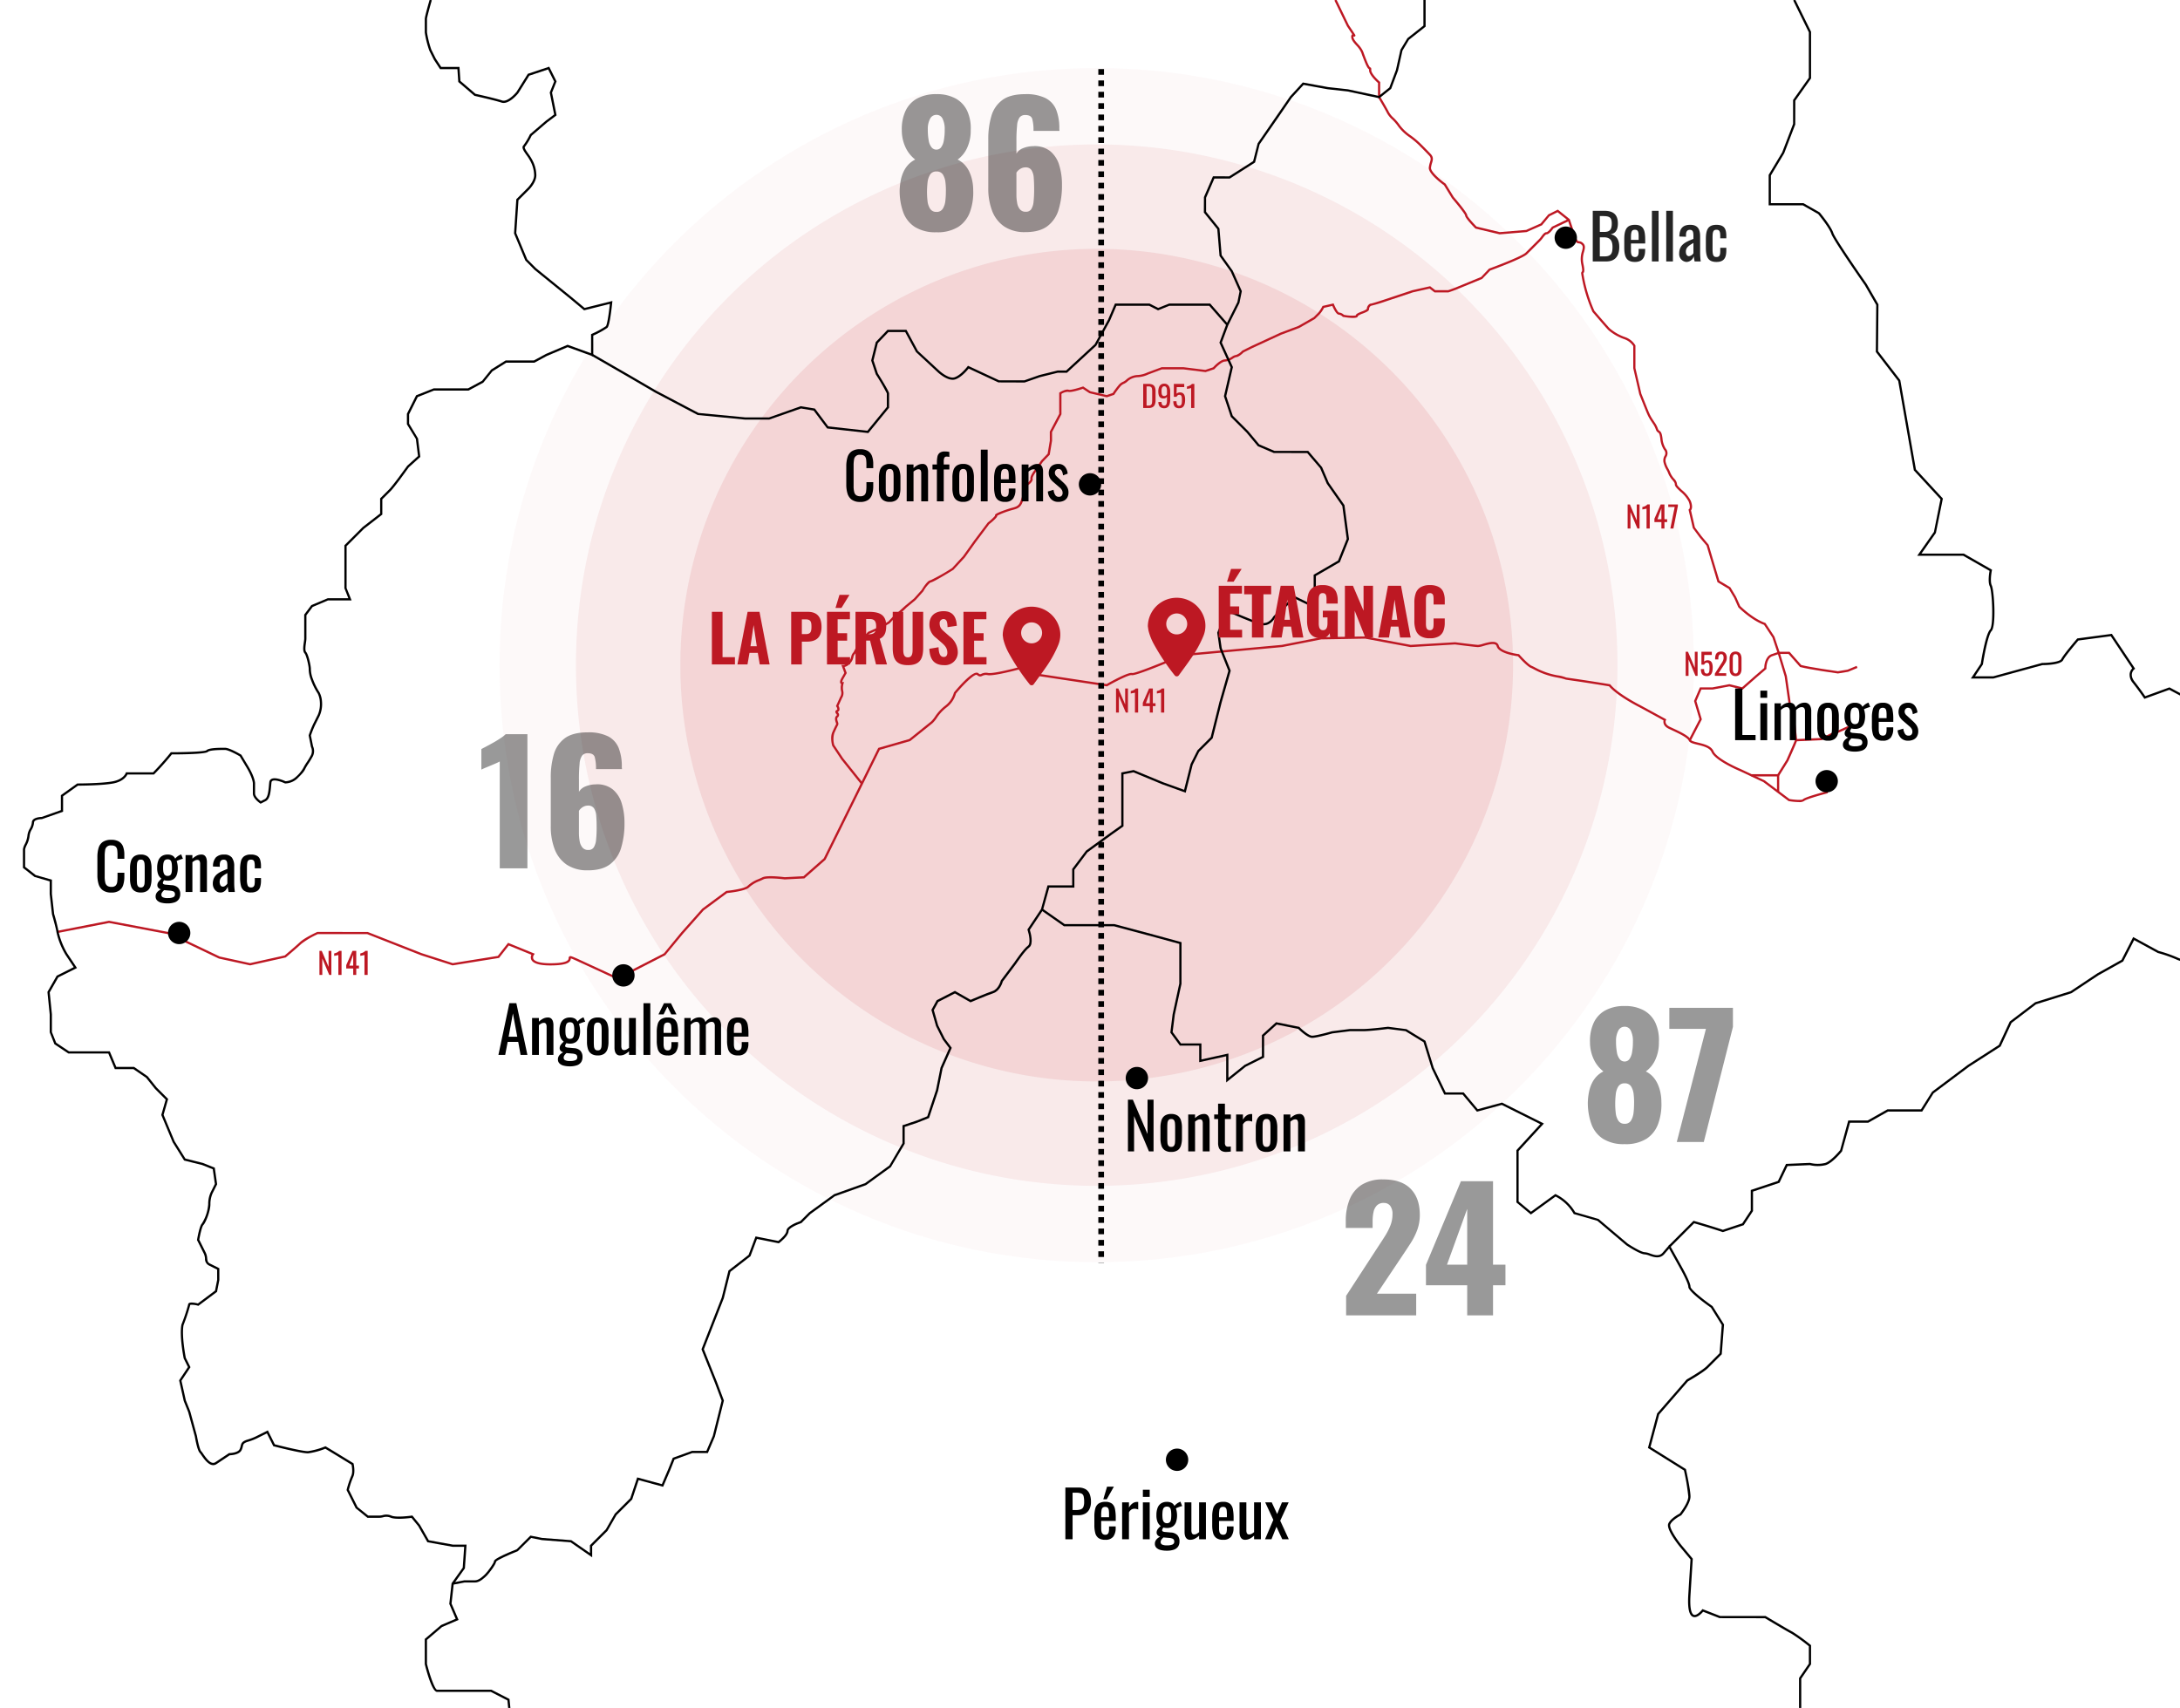 <?xml version="1.0" encoding="UTF-8"?>
<svg xmlns="http://www.w3.org/2000/svg" xmlns:xlink="http://www.w3.org/1999/xlink" width="767" height="601" viewBox="0 0 767 601">
  <defs>
    <clipPath id="clip-path">
      <rect id="Rectangle_214" data-name="Rectangle 214" width="767" height="601" transform="translate(2242.785 103.238)" fill="#fff"></rect>
    </clipPath>
    <clipPath id="clip-path-2">
      <rect id="Rectangle_213" data-name="Rectangle 213" width="784.592" height="603.428" fill="none"></rect>
    </clipPath>
    <clipPath id="clip-path-4">
      <rect id="Rectangle_203" data-name="Rectangle 203" width="420.209" height="420.209" fill="none"></rect>
    </clipPath>
    <clipPath id="clip-path-5">
      <rect id="Rectangle_204" data-name="Rectangle 204" width="366.451" height="366.451" fill="none"></rect>
    </clipPath>
    <clipPath id="clip-path-6">
      <rect id="Rectangle_205" data-name="Rectangle 205" width="292.982" height="292.982" fill="none"></rect>
    </clipPath>
    <clipPath id="clip-path-7">
      <rect id="Rectangle_206" data-name="Rectangle 206" width="51.049" height="48.6" fill="none"></rect>
    </clipPath>
    <clipPath id="clip-path-8">
      <rect id="Rectangle_209" data-name="Rectangle 209" width="57.108" height="48.6" fill="none"></rect>
    </clipPath>
    <clipPath id="clip-path-9">
      <rect id="Rectangle_210" data-name="Rectangle 210" width="50.348" height="48.542" fill="none"></rect>
    </clipPath>
    <clipPath id="clip-path-10">
      <rect id="Rectangle_211" data-name="Rectangle 211" width="56.176" height="47.843" fill="none"></rect>
    </clipPath>
  </defs>
  <g id="Mask_Group_2" data-name="Mask Group 2" transform="translate(-2242.785 -103.238)" clip-path="url(#clip-path)">
    <g id="Group_358" data-name="Group 358" transform="translate(2250.847 103.059)">
      <g id="Group_357" data-name="Group 357" clip-path="url(#clip-path-2)">
        <g id="Group_356" data-name="Group 356">
          <g id="Group_355" data-name="Group 355" clip-path="url(#clip-path-2)">
            <g id="Group_336" data-name="Group 336" transform="translate(167.691 24.129)" opacity="0.03">
              <g id="Group_335" data-name="Group 335">
                <g id="Group_334" data-name="Group 334" clip-path="url(#clip-path-4)">
                  <path id="Path_677" data-name="Path 677" d="M633.709,240.825c0,116.037-94.067,210.1-210.1,210.1s-210.1-94.067-210.1-210.1,94.067-210.1,210.1-210.1,210.1,94.067,210.1,210.1" transform="translate(-213.5 -30.72)" fill="#bd1823"></path>
                </g>
              </g>
            </g>
            <g id="Group_339" data-name="Group 339" transform="translate(194.57 51.008)" opacity="0.07">
              <g id="Group_338" data-name="Group 338">
                <g id="Group_337" data-name="Group 337" clip-path="url(#clip-path-5)">
                  <path id="Path_678" data-name="Path 678" d="M614.173,248.167A183.226,183.226,0,1,1,430.947,64.942,183.225,183.225,0,0,1,614.173,248.167" transform="translate(-247.722 -64.942)" fill="#bd1823"></path>
                </g>
              </g>
            </g>
            <g id="Group_342" data-name="Group 342" transform="translate(231.304 87.743)" opacity="0.1">
              <g id="Group_341" data-name="Group 341">
                <g id="Group_340" data-name="Group 340" clip-path="url(#clip-path-6)">
                  <path id="Path_679" data-name="Path 679" d="M587.473,258.2A146.491,146.491,0,1,1,440.982,111.711,146.491,146.491,0,0,1,587.473,258.2" transform="translate(-294.491 -111.712)" fill="#bd1823"></path>
                </g>
              </g>
            </g>
            <path id="Path_680" data-name="Path 680" d="M210.988,432.757,200.678,428c-2.609-1.2-4.076-1.881-4.591-2.018-.084,1.166-.862,2.265-5.754,2.447-4.643.177-7.378-.474-8.132-1.923a2.035,2.035,0,0,1,.014-1.809l-7.965-3.253-3.432,4.373-16.347,2.623-.09-.029-11-3.534-18.96-7.443H107.068a29.082,29.082,0,0,0-5.808,3.428c-1.66,1.56-5.376,4.694-5.414,4.726l-.073.063-12.542,2.788-10.978-2.4-18.019-8.617-20.629-3.9-18.052,3.521-.151-.772,18.2-3.548.074.013,20.85,3.959,18.023,8.62,10.679,2.329,12.184-2.71c.532-.449,3.794-3.212,5.309-4.636,1.7-1.6,5.918-3.524,6.1-3.606l.163-.035,17.66.027,19.007,7.462,10.883,3.5,15.858-2.545,3.609-4.6,9.4,3.84-.309.408a1.469,1.469,0,0,0-.189,1.408c.342.65,1.754,1.715,7.4,1.5,4.907-.182,4.973-1.276,5-1.741a.718.718,0,0,1,.3-.647c.438-.261.814-.087,5.405,2.032l10.112,4.667,3.426-.381.086.781Z" transform="translate(-3.305 -88.553)" fill="#bd1823"></path>
            <path id="Path_681" data-name="Path 681" d="M269.13,407.75l-.359-.7,14.458-7.425,6.074-7.4,7.383-8.313,8.445-6.254.109-.01c2.445-.234,6.617-.93,7.4-1.8a11.915,11.915,0,0,1,3.943-2.378c.456-.2.892-.4,1.28-.59,1.631-.814,7.206-.119,7.836-.038l6.583-.345,7.152-6.3,19.171-38.85L369.5,324.22c.672-.538,6.661-5.334,7.686-6.17a10.629,10.629,0,0,0,1.377-1.68,15.821,15.821,0,0,1,3.667-3.941,8.568,8.568,0,0,0,2.979-4.482l.078-.155c2.035-2.451,6.939-8.014,8.521-6.73.565.458.672.409,1.071.22a3.622,3.622,0,0,1,2.4-.3c1.919.3,9.613-1.66,13.414-2.739l.214.756c-.456.129-11.19,3.158-13.75,2.759a2.855,2.855,0,0,0-1.943.236c-.575.272-1.018.4-1.9-.32-.6-.5-4.043,2.564-7.367,6.556a9.137,9.137,0,0,1-3.281,4.855,15.205,15.205,0,0,0-3.468,3.752,10.828,10.828,0,0,1-1.515,1.824c-1.087.887-7.753,6.225-7.753,6.225l-.137.071-10.633,3.055-19.085,38.678-7.474,6.584-6.927.356c-1.718-.217-6.255-.641-7.455-.041-.4.2-.846.4-1.312.6a11.4,11.4,0,0,0-3.679,2.187c-1.195,1.325-6.751,1.939-7.8,2.045l-8.238,6.1-7.286,8.216-6.239,7.55Z" transform="translate(-57.668 -63.991)" fill="#bd1823"></path>
            <path id="Path_682" data-name="Path 682" d="M721.857,343.647a23.214,23.214,0,0,1-3.458-.336l-.1-.015-.077-.058-8.776-6.6-8.322-3.91c-.336-.141-8.613-3.624-9.944-6.687-.675-1.551-3-2.11-4.869-2.559-1.559-.375-2.79-.671-3.14-1.458-.5-1.137-3.776-2.659-5.941-3.667-.383-.177-.743-.346-1.069-.5-1.995-.953-2-2.319-1.866-2.962l-8.363-4.562c-.308-.154-7.789-3.917-10.815-7.419-1.042-.172-7.6-1.247-12.616-1.962-2.4-.342-2.845-.406-2.992-.539a27.73,27.73,0,0,0-2.722-.62,26.665,26.665,0,0,1-8.031-2.814c-.436-.23-.78-.413-1.091-.537-1.343-.538-3.969-3.425-4.578-4.108-1.173-.159-6.815-1.045-7.5-3.514a.9.9,0,0,0-.435-.581c-.863-.485-2.749.051-4.127.442a7.745,7.745,0,0,1-2.044.427c-1.349-.067-7.769-.9-8.04-.931l-15.646.933-15.972-2.981-15.461.269-13.74,2.7-34.923,3.208c-3.967,1.7-16.674,7.06-18.025,6.668-.723-.22-4.929,1.809-8.574,3.891l-.119.068-.134-.021-25.93-3.927.118-.776,25.794,3.907c1.937-1.1,7.719-4.3,9.068-3.895.921.145,9.738-3.314,17.548-6.66l.119-.031,34.946-3.208,13.769-2.7,15.609-.277,15.956,2.978,15.623-.925c.14.012,6.734.863,8.052.928a7.707,7.707,0,0,0,1.79-.4c1.6-.452,3.58-1.017,4.727-.371a1.674,1.674,0,0,1,.807,1.056c.49,1.781,5.207,2.742,6.983,2.963l.148.018.1.112c.855.97,3.307,3.581,4.38,4.01.348.14.727.34,1.165.572a25.949,25.949,0,0,0,7.821,2.738,12.5,12.5,0,0,1,3.072.771c.233.043.973.148,2.6.381,5.44.777,12.7,1.976,12.775,1.988l.144.024.094.112c2.856,3.408,10.594,7.3,10.672,7.34l8.976,4.9-.156.334c-.06.133-.539,1.362,1.384,2.281.324.155.682.321,1.062.5,2.543,1.181,5.706,2.652,6.329,4.059.192.434,1.419.729,2.605,1.014,2.038.49,4.576,1.1,5.406,3.01,1.206,2.775,9.459,6.247,9.542,6.282l8.442,3.976,8.732,6.565c2.224.357,4.393.409,4.671.109.652-.723,5.972-2.191,8.023-2.736V336.3h.785v4.23l-.293.077c-3.589.945-7.537,2.169-7.932,2.582a3.028,3.028,0,0,1-2.018.46" transform="translate(-97.073 -61.223)" fill="#bd1823"></path>
            <path id="Path_683" data-name="Path 683" d="M746.921,323.521l-.7-.362,3.757-7.231-1.91-6.378,2.074-4.8h4.437l5.932-1.129,4.452,1.091,4.68-4.126,3.109-2.66c.024-.826.266-4.056,2.594-4.862l2.51-.847h3.819l4.115,4.671c3.19.821,12.064,2.073,12.876,2.187l3.43-.562,3.178-1.327.3.725-3.307,1.369-3.594.589-.059-.009c-.4-.056-9.879-1.378-13.143-2.245l-.115-.031-4.039-4.584h-3.4l-2.318.8c-2.083.721-2.068,4.262-2.067,4.3l0,.183-3.38,2.892-4.983,4.393-4.685-1.148-5.837,1.1-3.994.006L748.9,309.6l1.92,6.409Z" transform="translate(-160.111 -62.7)" fill="#bd1823"></path>
            <path id="Path_684" data-name="Path 684" d="M784.065,353.275h-.785v-5.419h-9v-.785h9.784Z" transform="translate(-166.132 -74.468)" fill="#bd1823"></path>
            <path id="Path_685" data-name="Path 685" d="M743.926,273.2l-.667-.416,3.259-5.224c1.06-2.378,2.789-6.308,2.99-6.924l-.6-5.55c-.4-2.014-1.029-5.038-1.383-6.556l-.116.245-1.5-10.539-2.482-8.213-1.839-5.505-2.943-4.463c-4.51-1.648-8.811-5.943-8.994-6.126l-.08-.118-1.453-3.264-1.88-3.13-3.974-2.384-3.831-12.858-2.419-2.856-2.44-3.308-1.5-6.531.225-.151s.617-.551-.15-2.6a11.271,11.271,0,0,0-2.921-3.535c-1.16-1.089-2-1.875-1.979-2.6.012-.469-.361-.919-.833-1.488a8.361,8.361,0,0,1-1.464-2.283,9.273,9.273,0,0,0-.687-1.442,9.283,9.283,0,0,1-.891-2.114,3.229,3.229,0,0,1,.238-2.653,1.706,1.706,0,0,0-.184-2.145,8.6,8.6,0,0,1-1.281-3.93c-.141-.965-.262-1.8-.651-2.071a2.027,2.027,0,0,1-.939-1.212,8.277,8.277,0,0,0-1.064-2.034c-1.594-2.39-1.594-2.39-3.18-6.356l-1.571-3.927-2.119-9.178v-7.809a6.174,6.174,0,0,0-3.139-2.422,17.3,17.3,0,0,1-5.652-3.237c-.787-.787-5.325-6.08-5.518-6.305l-.053-.08a53.368,53.368,0,0,1-3.969-13.528.886.886,0,0,1,.238-.653c.085-.1.284-.334-.229-2.705a8.786,8.786,0,0,1,.276-4.424c.319-1.206.446-1.808-.15-2.33a1.446,1.446,0,0,0-.964-.437c-.854-.085-1.273-.406-2.292-3.465l-1.535-4.6-3.641-2.912-2.843,1.422-2.63,3.179-5.442,2.4-9.488.791-8.5-2.034-.078-.08c-1.072-1.089-3.566-3.712-3.566-4.566-.1-.5-2.423-3.467-4.618-6.028l-2.812-4.58c-.813-.585-5.536-4.087-5.331-6.231a9,9,0,0,1,.4-1.8c.3-1,.482-1.608-.29-2.421-1.372-1.446-1.372-1.446-3.724-3.8a30,30,0,0,0-3.1-2.583,16.915,16.915,0,0,1-4.017-3.761,16.142,16.142,0,0,0-2.209-2.591A8.416,8.416,0,0,1,606,40.014c-.77-1.539-3.1-5.432-3.128-5.471l-.056-.093V29.395c-.671-.6-3.142-2.92-3.142-4.479,0-.155,0-.267,0-.348-.337-.18-.769-.713-1.543-2.648-.79-1.974-.991-2.578-1.088-2.868a6.151,6.151,0,0,0-.47-1.029,9.255,9.255,0,0,0-1.386-1.8c-.884-.982-1.8-2-1.8-3.09a1.024,1.024,0,0,1,.357-.888l.013-.008-.3-.457-1.571-2.356-4.4-9.079L588.192,0l4.371,9.033,1.544,2.309c.89,1.336.89,1.336.663,1.594a.44.44,0,0,1-.577.056l-.013-.007a1.276,1.276,0,0,0-.007.147c0,.792.811,1.693,1.6,2.564a9.752,9.752,0,0,1,1.5,1.972,6.53,6.53,0,0,1,.512,1.132c.1.283.292.873,1.072,2.825.813,2.032,1.15,2.233,1.186,2.249.413.1.413.358.413,1.038,0,1.014,1.844,3,3.007,4.006l.135.118v5.193c.37.618,2.375,3.981,3.1,5.431a7.851,7.851,0,0,0,1.6,1.96,16.753,16.753,0,0,1,2.308,2.711,16.366,16.366,0,0,0,3.838,3.571,30.406,30.406,0,0,1,3.182,2.653c2.36,2.36,2.36,2.36,3.738,3.813,1.085,1.144.787,2.136.472,3.187a8.368,8.368,0,0,0-.367,1.648c-.127,1.328,3.043,4.117,5.071,5.562l.107.115,2.818,4.6c1.759,2.044,4.771,5.678,4.771,6.488.057.434,1.722,2.364,3.261,3.934l8.157,1.953,9.3-.774,5.086-2.261,2.692-3.2,3.366-1.683L670.3,77.3l1.607,4.823c.955,2.864,1.25,2.894,1.625,2.931a2.2,2.2,0,0,1,1.4.628c.989.866.713,1.911.393,3.121a8.115,8.115,0,0,0-.267,4.057c.553,2.555.373,3.013.058,3.381-.049.058-.049.058-.049.144a52.716,52.716,0,0,0,3.864,13.133c.413.481,4.713,5.493,5.445,6.225a16.4,16.4,0,0,0,5.345,3.048,6.8,6.8,0,0,1,3.626,2.868l.049.089v7.975l2.081,8.989,1.553,3.87c1.556,3.889,1.556,3.889,3.1,6.211A8.9,8.9,0,0,1,701.292,151a1.293,1.293,0,0,0,.651.832c.666.467.81,1.456.977,2.6a7.858,7.858,0,0,0,1.14,3.581,2.467,2.467,0,0,1,.262,2.932,2.468,2.468,0,0,0-.208,2.08,8.651,8.651,0,0,0,.826,1.967,10.128,10.128,0,0,1,.737,1.546,7.61,7.61,0,0,0,1.341,2.074,3.138,3.138,0,0,1,1.013,2.01c-.01.372.956,1.278,1.731,2.006a11.738,11.738,0,0,1,3.12,3.832c.75,2,.355,2.943.062,3.32l1.373,5.978,2.307,3.076,2.535,3.044,1.454,4.936,2.312,7.707,3.881,2.328,2,3.341,1.444,3.238c.5.491,4.642,4.472,8.774,5.936l.124.044,3.161,4.817,1.858,5.565,2.5,8.281L748,247.358a72.741,72.741,0,0,1,1.683,7.614l.612,5.628h-.007c-.017.437-.6,1.783-3.076,7.332Z" transform="translate(-126.052 -0.001)" fill="#bd1823"></path>
            <path id="Path_686" data-name="Path 686" d="M794.286,330.86l-.035-.785,8.925-.4,4.941-2.428-.293.334c1.228-.522,3.094-1.356,4.813-2.142l.326.714c-4.331,1.982-5.788,2.607-6.349,2.708l-3.321,1.6Z" transform="translate(-170.416 -69.827)" fill="#bd1823"></path>
            <path id="Path_687" data-name="Path 687" d="M372.565,297.231l-6.933-8.679-3.213-4.848c-.033-.115-.815-2.854.017-4.757.528-1.2.9-1.942,1.141-2.429.115-.231.2-.4.255-.529-.009-.029-.09-.278-.15-.46-.219-.675-.586-1.8.267-2.478.166-.132.206-.163-.106-.593a1.038,1.038,0,0,1-.3-.877.784.784,0,0,1,.492-.5c.129-.056.163-.119.177-.173a1.548,1.548,0,0,0-.34-.978l-.132-.184,1.445-3.2a2.61,2.61,0,0,0,.39-1.912,5.112,5.112,0,0,1,0-2.652.747.747,0,0,1-.254-.234c-.276-.41-.155-1.042.384-1.991l.978-1.725-1.042-2.828.594.03a2.419,2.419,0,0,0,1.676-.791,3.789,3.789,0,0,0,1.166-1.873,2.977,2.977,0,0,1,.855-1.8l1.83-3.557,3.245-3.59,3.92-1.741,3.229-1.914c2.149-2.266,2.733-2.862,3.021-2.944.4-.309,1.71-1.488,2.88-2.568l3.154-2.607,2.67-2.978c.747-1.232,2.2-3.4,3.077-3.4a65.656,65.656,0,0,0,7.653-4.33l3.839-4.182,3.9-5.46,4.789-6.364a17.253,17.253,0,0,0,2.539-2.334l-.017-.017.035-.273c.051-.214.159-.661,4.631-2.152.491-.163.94-.286,1.353-.4,1.553-.421,2.408-.653,3.031-2.408.649-1.834,1.348-4.532,1.61-5.548.038-.146.07-.271.1-.375a.164.164,0,0,0,0,.028l0-.03c.1-.284.2-.4.478-.34l.057.013a3.685,3.685,0,0,0,1.129-1.109.482.482,0,0,0,.086-.3c-.28-.949,1.09-2.8,1.517-3.341l2.25-3.261,2.281-2.376.765-4.592-.005-3.175,3.311-6.273v-7.437l.19-.115c.355-.214,2.176-1.265,3.2-.9.473.17,2.89-.448,4.856-1.116l.183-.062,2.56,1.7,5.713,1.327,2.125-.708a28.818,28.818,0,0,1,2.33-3.089,4.446,4.446,0,0,1,1.28-.859,3.76,3.76,0,0,0,1.076-.712,6.4,6.4,0,0,1,4.2-1.686,9.3,9.3,0,0,0,3.293-.877l5.05-1.872h7.661l7.689.955,2.71-.9c.476-.524,2.636-2.8,4.23-2.8a5.21,5.21,0,0,0,2.4-.932,3.474,3.474,0,0,1,1.522-.639,5.35,5.35,0,0,0,2.079-1.455l.1-.074,3.142-1.571,10.222-4.718,6.31-2.367,5.4-3.089,1.534-1.533a11.019,11.019,0,0,0,1.5-2.254l.083-.166,3.9-.9.128.306c.614,1.466,1.432,2.822,1.752,2.9h0a2.9,2.9,0,0,1,1.737.808,14.177,14.177,0,0,0,4.15.247c.107-.584,1-.94,2.2-1.421a6.1,6.1,0,0,0,1.727-.866c-.01-.921.742-1.912,1.48-1.912.316-.02,2.824-.8,5.062-1.55l9.425-3.142,6.306-1.418,1.807,1.4h4.515c2.267-.758,3.531-1.327,3.544-1.332l8.074-3.318,2.755-2.93.088-.031c3.144-1.145,11.578-4.387,12.816-5.625l4.713-4.713a9.169,9.169,0,0,0,.749-.918c.6-.8,1.165-1.554,1.884-1.554.342,0,1.246-.961,1.844-1.825l.059-.086,5.782-2.764.339.708-5.595,2.675c-.415.585-1.556,2.076-2.429,2.076-.327,0-.864.716-1.257,1.239a9.66,9.66,0,0,1-.822,1l-4.713,4.713c-1.557,1.557-11.87,5.357-13.015,5.776l-2.823,2.949-8.14,3.345c-.041.019-1.318.594-3.666,1.376l-.125.02h-4.846l-1.728-1.336-5.906,1.327-9.387,3.131a53.906,53.906,0,0,1-5.311,1.591,1.322,1.322,0,0,0-.7,1.178c0,.659-.927,1.03-2.21,1.543a6.076,6.076,0,0,0-1.726.865.524.524,0,0,1-.207.4c-.676.574-3.69.146-4.954-.065l-.123-.02-.09-.089A2.3,2.3,0,0,0,540.7,132c-.84,0-1.777-1.807-2.332-3.077l-2.9.67a10.807,10.807,0,0,1-1.558,2.293l-1.653,1.634-5.5,3.142-6.341,2.383-10.184,4.7-3.074,1.537c-.368.362-1.727,1.641-2.589,1.641a3.6,3.6,0,0,0-1.126.532,5.861,5.861,0,0,1-2.8,1.039c-1.144,0-3.068,1.889-3.714,2.617l-.069.079-3.077,1.024-7.817-.974-7.542,0-4.812,1.808a9.863,9.863,0,0,1-3.6.941,5.635,5.635,0,0,0-3.649,1.456,4.444,4.444,0,0,1-1.28.858,3.765,3.765,0,0,0-1.076.712,31.145,31.145,0,0,0-2.308,3.082l-.075.112-2.589.863-6.127-1.448-2.3-1.53c-1.194.4-4.286,1.372-5.189,1.051a4.215,4.215,0,0,0-2.337.726v7.185l-3.311,6.273v3.044l-.811,4.9-2.409,2.5-2.224,3.231c-.772.986-1.508,2.275-1.4,2.654.262.887-.979,1.887-1.231,2.079a2.552,2.552,0,0,1-.591.359c-.008.031-.016.063-.025.1-.265,1.024-.969,3.747-1.631,5.614-.759,2.143-1.936,2.463-3.565,2.9-.4.108-.835.226-1.309.384a28.328,28.328,0,0,0-4.061,1.612.579.579,0,0,1,0,.061c-.038.6-1.561,1.925-2.85,2.944l-4.682,6.243-3.922,5.491-3.988,4.328c-2.17,1.346-7.3,4.476-8.114,4.476a10.4,10.4,0,0,0-2.45,3.078l-2.755,3.076-3.181,2.633a21.88,21.88,0,0,1-3.218,2.777c-.352.315-1.576,1.572-2.667,2.724l-.085.067-3.318,1.963-3.882,1.728-3.022,3.392-1.849,3.58a2.3,2.3,0,0,0-.671,1.294,4.337,4.337,0,0,1-1.411,2.443,3.611,3.611,0,0,1-1.69.963l.784,2.128-1.158,2.041c-.516.908-.416,1.165-.415,1.167l.583-.078-.13.56a5.216,5.216,0,0,0-.129,2.529,3.289,3.289,0,0,1-.416,2.586l-1.244,2.759a2.028,2.028,0,0,1,.333,1.448,1.037,1.037,0,0,1-.623.686l0,0c.037.06.091.134.132.191a1.093,1.093,0,0,1-.041,1.671c-.394.312-.244.892-.008,1.62a1.488,1.488,0,0,1,.124,1.015c-.06.139-.15.32-.274.568-.24.481-.6,1.206-1.123,2.394a7.427,7.427,0,0,0,0,4.167l3.106,4.66,6.913,8.652Z" transform="translate(-77.683 -21.085)" fill="#bd1823"></path>
            <path id="Path_688" data-name="Path 688" d="M170.951,603.445l-.489-4.892-5.833-3H145.7c-1.695,0-3.578-6.8-4.308-9.723l-.012-.095v-8.82l5.736-4.893,5.137-2.2-2.242-5.232.808-7.273,3.922-5.492.51-7.323H151.2l-8.89-1.61-3.232-5.657-2.374-2.917c-1.051.142-5.427.675-7.292-.053a3.835,3.835,0,0,0-2.636-.162,6.142,6.142,0,0,1-1.4.189h-4.161l-4.141-3.359-3.206-6.413.035-.141a30.756,30.756,0,0,1,1.6-4.793c.613-1.225.241-3.377.121-3.973-.888-.546-5.71-3.512-9.231-5.626a24.97,24.97,0,0,1-6.032,1.626c-2.191.094-11.692-2.363-12.095-2.467l-.173-.046-2.26-4.521-2.791,1.395a20.411,20.411,0,0,1-3.978,1.593c-1.423.474-1.51.854-1.682,1.609a5.52,5.52,0,0,1-.447,1.335c-.8,1.6-3.534,1.768-4.157,1.785l-4.617,3.078c-2.186,1.459-4.246-1.518-5.354-3.116a8.268,8.268,0,0,0-.639-.86c-.832-.833-1.546-4.9-1.681-5.712l-2.348-8.6L56.579,493.2l-1.626-7.293,3.108-4.663-1.5-3.036c-.064-.324-1.577-7.976-.785-11.935a64.383,64.383,0,0,0,2.342-6.989.638.638,0,0,1,.25-.515c.578-.455,2.314-.125,3.2.085l6.016-4.511.756-3.78-.007-3.608-2.925-1.463a2.588,2.588,0,0,1-1.35-2.438,4.675,4.675,0,0,0-.4-1.664l-2.413-4.827.02-.126c.135-.807.849-4.879,1.681-5.711a14.689,14.689,0,0,0,2.242-6.792,9.861,9.861,0,0,1,.826-4.1l1.517-3.033-.736-5.152-3.717-1.487L56.7,408.568l-4.011-6.419-4.01-9.609,1.545-5.408-3.764-3.764-3.134-3.914-4.438-3.04h-6.55l-2.3-5.5H15.982l-4.913-3.275-1.644-4.186v-6.283l-.8-7.94,3.263-5.711,5.992-3-2.9-4.342a26.561,26.561,0,0,1-3.208-8.073c0-.533-.954-4.07-1.556-6.175l-.8-7.133,0-4.46-5.347-1.557L0,305.59v-6.541a5.487,5.487,0,0,1,.62-1.779,8.546,8.546,0,0,0,.951-2.934,5.892,5.892,0,0,1,.826-2.531,5.265,5.265,0,0,0,.745-2.181c0-1.812,2.954-1.952,3.465-1.963l6.746-2.39V280l5.764-4.118h.126c.086,0,8.645-.009,12.489-.778,3.628-.726,4.387-2.8,4.418-2.883l.092-.263.28,0h9.261c.591-.6,3.382-3.473,6.141-6.921l.118-.148h.189c5.569,0,11.693-.255,12.3-.682.778-.78,3.608-.889,6.549-.889,1.632,0,5.288,2.165,5.7,2.412l.084.051,2.407,4.011c2.385,3.974,2.413,5.93,2.413,6.012v3.615c0,1.014,1.305,2.18,2,2.686l1.361-.681c1.121-.56,1.327-2.8,1.51-4.772.038-.414.076-.821.121-1.206a1.441,1.441,0,0,1,.736-1.148c1.394-.77,4.33.507,4.96.8a5.722,5.722,0,0,0,3.567-1.453,12.2,12.2,0,0,0,2.711-3.223,17.592,17.592,0,0,1,1.2-2.008,28.541,28.541,0,0,0,1.516-2.522,3.43,3.43,0,0,0,0-2.792l-.034-.1-.805-4.029.033-.1a36.743,36.743,0,0,1,1.591-3.978l1.571-3.142a9.567,9.567,0,0,0,.745-4.537,7.77,7.77,0,0,0-.745-2.967,23.016,23.016,0,0,1-2.377-4.764,10.871,10.871,0,0,1-.806-4.051c0-.736-.785-4.563-1.473-5.34s-.442-2.436-.234-3.908a10.923,10.923,0,0,0,.136-1.228v-8.5l2.5-3.332,5.8-2.429h7.22l-1.381-3.5V192.067l6.4-6.4,6.169-4.789v-5.307l3.256-3.256c.756-.757,3.082-3.854,3.106-3.886l3.193-4.365L139,160.657l-.749-6-3.155-5.169v-3.7l3.249-6.5,6.182-2.44H156.6l4.947-2.664,3.19-3.952,5.1-3.2h9.93l4.276-2.309,7.594-3.218,8.258,3v-6.726l.228-.105a32.87,32.87,0,0,0,4.992-2.7c.41-.426,1.017-4.224,1.4-7.846l-9.075,2.269-4.867-4.055L180.01,95.14l-3.256-3.295-3.963-9.511.8-12.021,4.032-4.031c.022-.023,2.242-2.272,2.242-4.435a10.933,10.933,0,0,0-1.53-5.322,14.531,14.531,0,0,0-1.1-1.693c-1-1.4-1.939-2.714-1.181-3.473a23.537,23.537,0,0,0,2.283-3.825l.1-.123,5.5-4.713,2.963-2.224-1.545-7.726,1.549-3.871-2.125-4.25-6.612,2.2-3.853,6.163c-.161.207-3.371,4.167-5.955,3.306-2.31-.77-9.315-2.33-9.386-2.345l-.1-.021-5.7-4.884-.306-4.511h-6.114l-2.168-3.319-1.594-3.181a34.94,34.94,0,0,1-1.607-6.4l0-4.777c0-.818,1.55-6.177,1.726-6.785l.754.219c-.656,2.257-1.695,6.035-1.695,6.566v4.713a35.619,35.619,0,0,0,1.529,6.108l1.571,3.142,1.913,2.924H153.6l.333,4.914,5.3,4.541c.888.2,7.141,1.6,9.369,2.346,1.713.569,4.24-1.982,5.067-3.015l3.976-6.366,7.526-2.509,2.587,5.174-1.593,3.983,1.6,7.982-3.34,2.5L179,47.957a23.707,23.707,0,0,1-2.394,3.958c-.288.288.722,1.7,1.264,2.462a14.836,14.836,0,0,1,1.166,1.8,11.731,11.731,0,0,1,1.613,5.673c0,2.491-2.37,4.889-2.472,4.991l-3.823,3.823-.77,11.542,3.862,9.269,3.087,3.087,12.537,10.183,4.563,3.8,9.773-2.443-.056.555c-.188,1.876-.863,8.058-1.684,8.879a30.333,30.333,0,0,1-4.99,2.755v7.346l-9.022-3.281-7.276,3.082-4.417,2.387h-9.9l-4.856,3.047-3.221,3.976-5.192,2.8H144.6l-5.688,2.273-3.033,6.067v3.289l3.139,5.209.811,6.487-4.049,3.655-3.118,4.277c-.1.134-2.385,3.178-3.181,3.974l-3.026,3.026v5.367l-6.436,4.991-6.131,6.136v14.723l1.76,4.358h-8.305l-5.379,2.284-2.214,2.952v8.243a11.154,11.154,0,0,1-.143,1.338c-.158,1.107-.4,2.78.044,3.278.9,1.016,1.67,5.105,1.67,5.86a10.125,10.125,0,0,0,.765,3.8,22.969,22.969,0,0,0,2.311,4.619,8.4,8.4,0,0,1,.851,3.359,10.322,10.322,0,0,1-.827,4.889l-1.571,3.142a35.784,35.784,0,0,0-1.517,3.777l.756,3.778a4.155,4.155,0,0,1-.024,3.441,29.158,29.158,0,0,1-1.56,2.6,17.825,17.825,0,0,0-1.138,1.9c-.466,1.052-1.27,1.857-2.874,3.46a6.482,6.482,0,0,1-4.2,1.686l-.169-.038c-1.225-.582-3.482-1.33-4.329-.861a.66.66,0,0,0-.336.551c-.044.38-.081.78-.119,1.188-.211,2.284-.43,4.647-1.941,5.4l-1.775.887-.189-.126c-.1-.069-2.531-1.708-2.531-3.469V275.8c0-.016-.051-1.858-2.3-5.607l-2.305-3.843c-1.133-.672-4.044-2.25-5.212-2.25-3.541,0-5.561.225-6.006.671-.8.8-8.967.9-12.657.9-3.08,3.831-6.163,6.923-6.194,6.954l-.115.115H36.779c-.342.683-1.535,2.462-4.892,3.134-3.708.742-11.4.79-12.518.793L14.138,280.4v5.425l-7.462,2.619c-.713,0-2.749.219-2.749,1.178a5.9,5.9,0,0,1-.827,2.532,5.267,5.267,0,0,0-.744,2.18,9.018,9.018,0,0,1-1.021,3.258,6.241,6.241,0,0,0-.55,1.455v6.159L4.5,308.118l5.709,1.631v5.009l.783,7.026a64.247,64.247,0,0,1,1.573,6.327,26.855,26.855,0,0,0,3.076,7.637l3.388,5.083-6.575,3.287L9.435,349.4l.773,7.729,0,6.247,1.5,3.743,4.512,3.008H30.561l2.3,5.5h6.27l4.771,3.289,3.142,3.927L51.1,386.9l-1.6,5.588,3.875,9.3,3.814,6.092,6.13,1.532,4.189,1.672.835,5.844-1.626,3.252a9.259,9.259,0,0,0-.744,3.751c0,2.418-1.586,6.461-2.472,7.347-.47.47-1.115,3.254-1.44,5.159l2.3,4.6a5.384,5.384,0,0,1,.474,1.931c.1.945.191,1.455.921,1.82l3.359,1.68v4.169L68.3,454.79,61.742,459.7l-.181-.045a7.3,7.3,0,0,0-2.667-.3,69.387,69.387,0,0,1-2.369,7.122c-.712,3.584.661,10.836.793,11.515l1.649,3.3-3.176,4.763,1.535,6.906,1.552,3.867,2.37,8.682c.326,1.945.99,4.844,1.47,5.325a8.111,8.111,0,0,1,.73.968c1.321,1.906,2.85,3.861,4.273,2.909l4.812-3.208h.119c.807,0,3.022-.246,3.576-1.353A4.68,4.68,0,0,0,76.612,509c.222-.974.481-1.607,2.2-2.18a19.9,19.9,0,0,0,3.876-1.55l3.493-1.747,2.452,4.9c1.318.339,9.78,2.493,11.689,2.4a26.066,26.066,0,0,0,5.959-1.643l.181-.072.167.1c3.884,2.33,9.491,5.785,9.547,5.819l.139.086.038.158c.028.122.69,2.982-.149,4.661a29.144,29.144,0,0,0-1.506,4.493l3.038,6.075,3.752,3h3.886a5.407,5.407,0,0,0,1.231-.17,4.583,4.583,0,0,1,3.091.2c1.889.738,7.061-.016,7.113-.022l.222-.033,2.691,3.315,3.087,5.392,8.46,1.538,4.826-.006-.585,8.385-3.932,5.505-.763,6.864,2.47,5.764-5.8,2.487-5.315,4.556v8.411c1.214,4.843,2.863,9.081,3.535,9.081H164.82l6.382,3.283.531,5.317Z" transform="translate(0 -0.017)"></path>
            <path id="Path_689" data-name="Path 689" d="M192.553,557.874l-.147-.771,4.127-.786,3.8-.007c1.408,0,2.922-1.514,3.649-2.241.878-.877,3.027-3.875,3.027-4.435,0-.287,0-1.047,8.026-4.262l4.8-4.8,4.134.827,10.27.787,6.54,4.534v-2.742l5.576-5.577,3.179-5.535,5.433-5.433,2.444-7.333,8.669,2.364,2.221-5.184,1.632-4.082,6.766-2.439h5.057l2.254-5.26,3.092-12.389-2.314-6.169-4.767-11.918.056-.145,7.069-18.065,2.374-9.508,7.089-5.513,2.435-6.492,8.008,1.6c1.156-.9,2.846-2.548,2.846-3.508,0-1.709,3.891-3.144,4.892-3.485l3.077-3.077,8.786-6.375,10.943-3.908,8.527-6.2,4.618-7.857v-6.3l4.981-1.66,3.736-1.495,3.084-9.252,1.584-7.89,3.048-6.858-2.218-2.957-2.394-4.773-1.641-5.721,1.858-3.388,6.429-3.294,5.513,3.15c.982-.419,5.572-2.366,7.705-3.077s2.878-3.62,2.885-3.65l.067-.14L390.1,338.9c.117-.177,3.187-4.767,4.8-5.93.974-.7.429-3.743-.143-5.494l-.06-.181,4.783-7.175,2.3-8.345h8.663v-5.76l4.874-6.47,8.64-6.284,3.765-2.664V272.052l4.36-.872,10.321,4.284,7.428,2.677,2.28-9.084,2.43-4.815,4.636-4.636,3.116-12.461,3.108-10.88-3.116-7.82-.8-5.6,3.333-8.333.375.17c.086.039,8.643,3.921,11.714,4.689,2.789.694,4.208-2.035,4.267-2.152l.073-.1,7.267-7.267,6.89,3.361V202.468l8.584-4.982,3.054-7.633-1.545-11.584-5.482-7.846-2.333-5.443-4.541-5.315-11.771-.032-5.585-2.393-3.988-4.785-5.539-5.537-2.421-7.262,2.351-10.188-3.939-8.667,2.413-6.436,3.921-7.845.75-3.754-3.074-6.918-3.967-5.553L461.5,80.88l-4.724-5.855.032-5.449,3.165-7.305H465.7l8.411-5.353,1.591-6.26,11.374-16.493,4.515-4.915,8.853,1.609,7.042.782,10.852,2.323,3.7-2.958,2.318-6.182,1.6-7.133,2.45-4.033,5.616-4.433v-9h.786V9.6l-5.858,4.625-2.287,3.81L525.1,25.046l-2.41,6.437-4.157,3.326-11.178-2.395-7.03-.779L491.874,30.1l-4.187,4.553-4.271,6.24-7.029,10.153-1.592,6.367-8.868,5.643h-5.434l-2.927,6.757v4.934l4.7,5.828.787,9.438,3.9,5.479,3.192,7.183-.843,4.148-3.927,7.854L463.1,120.77l3.915,8.613-2.361,10.233,2.292,6.877,5.432,5.432,3.891,4.667,5.337,2.287h11.9l4.877,5.736,2.341,5.46,5.529,7.9,1.6,11.979-3.23,8.075-8.428,4.892v11.547l-7.516-3.666-6.83,6.83c-.255.459-1.978,3.289-5.126,2.5-2.8-.7-9.761-3.8-11.475-4.567l-2.951,7.375.765,5.348,3.174,7.935-3.178,11.125-3.165,12.661-4.744,4.744-2.309,4.617-2.451,9.805-8.264-2.978L432,272l-3.494.7v18.31l-4.093,2.9-8.588,6.246-4.6,6.132v6.283h-8.849l-2.213,7.942-4.608,6.913c.31,1.008,1.419,5.021-.2,6.192-1.5,1.08-4.585,5.7-4.616,5.746l-4.68,6.24c-.147.524-1.034,3.344-3.377,4.125-2.314.771-7.77,3.106-7.824,3.131l-.18.076-5.483-3.133-5.836,2.99-1.587,2.894,1.527,5.343,2.33,4.645,2.458,3.266-3.218,7.24-1.562,7.811-3.212,9.646-4.1,1.638-4.465,1.489V402.7l-4.874,8.23-8.739,6.335-10.943,3.908-8.594,6.251-3.161,3.167-.088.03c-1.846.616-4.444,1.882-4.444,2.769,0,1.717-2.961,3.988-3.3,4.241l-.141.105-7.7-1.54-2.279,6.075-7.049,5.484-2.323,9.293-7.028,17.969,4.655,11.637,2.4,6.406-3.172,12.686-2.479,5.8h-5.5l-6.236,2.272-1.506,3.764-2.495,5.821-8.611-2.348-2.268,6.805-5.526,5.526-3.179,5.535L241.57,544.3v3.917l-7.6-5.267-10.1-.777-3.768-.751-4.7,4.651c-3.439,1.376-7.182,3.095-7.612,3.639-.117,1.118-2.637,4.3-3.252,4.914-.8.8-2.471,2.472-4.2,2.472h-3.728Z" transform="translate(-41.283 -0.047)"></path>
            <path id="Path_690" data-name="Path 690" d="M352.117,181.8,337.6,180.183l-4.72-6.293-4.457-.744-11.175,3.916h-8.5l-16.677-1.616-14.923-7.854-9.44-5.507-12.957-7.461.392-.68,12.96,7.462,9.427,5.5,14.84,7.81,16.417,1.564,8.392,0,11.171-3.938,4.968.828,4.7,6.273,13.757,1.528,6.845-8.366v-4.769a71.657,71.657,0,0,0-3.868-6.665l-.039-.084-1.607-4.821,1.623-6.495,4.115-4.306h6.689l4,7.4,7.546,6.983c.035.031,3.259,3.013,5.367,2.314,2.211-.737,4.5-3.76,4.523-3.791l.192-.255,10.957,5.112h8.9l5.27-1.851,6.413-1.593H421.7l10.05-9.277,4.681-8.583,2.443-5.7h12.2l3,1.532,3.865-1.532H472.4l6.3,7.2-.591.517-6.068-6.935H458.016l-3.98,1.609-3.156-1.609H439.391l-2.254,5.26-4.807,8.773-10.324,9.53h-3.246l-6.237,1.559-5.427,1.884-9.221-.036-10.464-4.883c-.627.782-2.635,3.122-4.706,3.812-2.551.85-6-2.347-6.15-2.483l-7.672-7.128-3.812-7.045h-5.885l-3.74,3.912-1.517,6.071,1.52,4.56c1.492,2.388,3.962,6.434,3.962,7.041v5.049Z" transform="translate(-54.66 -29.228)"></path>
            <path id="Path_691" data-name="Path 691" d="M723.571,690.783h-.785V678.048l3.451-5.059v-6.123a63.384,63.384,0,0,0-6.067-4.4c-1.492-.746-8.425-4.9-9.358-5.457l-15.985-.027-5.776-2.253c-.561.658-2.164,2.331-3.563,1.8-1.416-.536-1.958-3.085-1.663-7.8l.775-12.411-3.828-4.593c-.816-1.014-4.823-6.143-3.984-8.05.77-1.749,3.514-3.239,4.031-3.509.4-.514,3.005-3.939,3.005-5.972a72.242,72.242,0,0,0-1.526-9.18l-12.673-7.92,3.24-12.15,10.372-11.935c.054-.031,5.47-3.133,6.986-4.649l4.611-4.61.764-9.936-3.816-6.106c-1.955-1.372-7.957-5.717-7.957-7.346,0-1.2-2.23-5.37-3.091-6.874l-3.655-6.581-1.66,1.929c-1.6,1.858-3.747,1.1-5.318.554a5.81,5.81,0,0,0-1.591-.418c-1.642,0-6.009-2.879-6.5-3.208l-10.18-8.612-8.321-2.38-.079-.154a15.537,15.537,0,0,0-6.3-6l-8.692,6.322-5.089-4.242v-18.4l8.392-9.155L618.2,476.383l-8.738,2.383-5.046-6.023h-6.449l-4.428-9.175-2.853-9.244-6.351-3.9-6.151-.768c-.634.079-6.369.782-8.64.782h-4.713l-6.234.782c-.168.053-5.511,1.574-7.118,1.574-1.586,0-4.312-2.59-4.905-3.172l-7.544-1.509-4.438,4.039v7.561l-6.464,3.232-6.889,5.522v-9.21l-9.494,2.089v-5.842h-6.807l-3.352-4.567.8-6.439,2.353-10.846V419.714l-8.35-2.278-14.607-3.913H464.17l-7.956-5.57.45-.642,7.753,5.427,17.522.013,14.659,3.927,8.93,2.436-.009,14.665-2.356,10.852-.76,6.093,2.932,4h7.194v5.65l9.494-2.09v8.551l5.715-4.57,6.067-3.033v-7.423l4.988-4.54,8.165,1.633.084.084c1.17,1.171,3.41,3.027,4.435,3.027,1.5,0,6.907-1.54,6.961-1.555l6.343-.8,4.761,0c2.305,0,8.529-.774,8.591-.782l.049-.006,6.489.847,6.677,4.1,2.919,9.472,4.19,8.675h6.324l4.958,5.919,8.542-2.33,14.738,7.369-8.889,9.7v17.729l4.337,3.613,8.585-6.243.214.107a16.271,16.271,0,0,1,6.778,6.3l8.223,2.389,10.21,8.64c1.247.829,4.839,3.049,6.03,3.049a6.083,6.083,0,0,1,1.851.462c1.507.529,3.213,1.127,4.463-.325l2.4-2.784,4.2,7.562c.324.568,3.19,5.632,3.19,7.26,0,.844,3.991,4.16,7.686,6.748l.109.113,4,6.393-.807,10.485-4.815,4.816c-1.521,1.52-6.466,4.382-7.093,4.742L673.575,585.33l-3.044,11.413,12.461,7.788.036.161c.064.29,1.579,7.137,1.579,9.51,0,2.466-3.1,6.364-3.227,6.528l-.131.106c-.031.016-3.026,1.53-3.743,3.163-.476,1.081,1.978,4.881,3.874,7.236l4.022,4.827-.794,12.722c-.349,5.587.575,6.791,1.156,7.012.922.347,2.406-1.206,2.854-1.78l.179-.23,6.246,2.436h15.985l.094.056c.078.047,7.858,4.714,9.4,5.484a66.713,66.713,0,0,1,6.353,4.608l.147.117v6.743l-3.451,5.06Z" transform="translate(-97.887 -87.394)"></path>
            <path id="Path_692" data-name="Path 692" d="M737.7,439.118l-.556-.555,8.8-8.8.223.064c.054.016,5.462,1.563,10.1,3.1l6.815-2.271,3-4.548v-7.188l9.536-3.179,2.872-6,8.445-.361.055.013a11.35,11.35,0,0,0,5.278.009c2.062-.687,4.858-4.026,5.266-4.523l2.849-10.42h6.83l6.948-3.927H825.96l3.911-6.2,12.567-9.425,10.922-7.023,3.838-8.252,8.922-6.778,12.512-3.911,9.378-6.252,8.506-4.757,4.113-8.02,8.951,4.882a47.784,47.784,0,0,1,6.717,2.365c3.234,1.426,4.584.139,4.639.084l.078-.076.107-.03c.063-.015,6.3-1.576,8.611-2.348,1.524-.508,2.381-2.638,3.287-4.893.37-.92.753-1.871,1.2-2.765a13.382,13.382,0,0,1,1.884-2.781,8.511,8.511,0,0,0,2.117-4.2,9.515,9.515,0,0,1,1.081-2.831c.541-.976.9-1.622.479-5.152l-.9-6.913,2.884-6.344-9.385-6.1,5.01-5.01,4.452-9.033-4.52-15.527v-4.08L929.611,253l-4.688-3.907-11.591-6.182-8.765,3.187-.172-.256c-.016-.024-1.591-2.38-3.908-5.339a4.378,4.378,0,0,1-1.107-3.235,3.433,3.433,0,0,1,.906-1.91l-7.537-11.3-11.39,1.519c-.675.793-4.653,5.487-5.346,6.875-.839,1.675-6.164,1.785-7.367,1.788l-17.212,4.713h-7.924l3.5-5.251c.216-1.4,1.659-10.334,3.232-11.99,1.331-1.4.755-13.53-.069-15.229-.714-1.47-.252-4.483-.084-5.422l-9.278-5.307H824.638l5.885-8.4,2.3-11.505-9.368-10.149-5.5-31.436-7.879-10.242.149-16.522-4.023-6.976c-.43-.614-11.019-15.754-11.813-18.137-.709-2.125-4.158-6.356-4.6-6.887L784.4,72.445H772.376V61.721l4.768-7.948,3.828-10v-8.41l5.541-7.836V11.548l-5.5-11.2L781.718,0,787.3,11.365v16.41l-5.541,7.836-.026,8.374-3.885,10.132-4.686,7.822v9.721H784.6l5.748,3.271c.163.195,3.984,4.8,4.783,7.2.607,1.821,7.939,12.547,11.731,17.965l4.148,7.191-.149,16.466,7.831,10.179,5.5,31.4,9.482,10.273-2.459,12.126-5.065,7.236h14.874l9.948,5.691-.057.279c-.211,1.031-.628,3.974-.032,5.2.854,1.755,1.639,14.316-.068,16.113-1.219,1.284-2.606,8.848-3.037,11.655l-.063.158-2.733,4.1h6.4l17.211-4.713c2.508,0,6.25-.42,6.717-1.353.8-1.6,5.357-6.923,5.552-7.149l.1-.114,12.173-1.623,8.193,12.288-.288.225c-.081.064-2.006,1.647.068,4.295,1.9,2.418,3.3,4.44,3.771,5.132l8.518-3.1,12,6.41,4.713,3.927,8,6.4v4.4l4.576,15.656-4.691,9.47-4.37,4.369,9.138,5.937-3.07,6.756.872,6.7c.45,3.786.022,4.559-.571,5.629a8.694,8.694,0,0,0-1,2.625,9.267,9.267,0,0,1-2.279,4.527,12.522,12.522,0,0,0-1.785,2.63c-.433.866-.81,1.8-1.173,2.707-.976,2.428-1.9,4.721-3.766,5.345-2.215.738-7.752,2.135-8.574,2.341-.4.337-2.1,1.469-5.426,0a46.644,46.644,0,0,0-6.642-2.334l-.093-.037-8.286-4.519-3.853,7.513-8.687,4.859-9.5,6.316-12.5,3.907-8.591,6.554-3.852,8.283-.1.062-11,7.069L830.4,384.915l-4,6.406H814.379l-6.948,3.927h-6.437l-2.784,10.064c-.131.164-3.242,4.027-5.68,4.84a11.816,11.816,0,0,1-5.661.022L779,410.51l-2.812,5.873-9.315,3.1v6.857l-3.281,4.971-7.322,2.441-.125-.042c-4.119-1.373-8.9-2.762-9.971-3.073Z" transform="translate(-158.164)"></path>
            <g id="Group_345" data-name="Group 345" transform="translate(550.596 354.184)" opacity="0.4">
              <g id="Group_344" data-name="Group 344">
                <g id="Group_343" data-name="Group 343" clip-path="url(#clip-path-7)">
                  <path id="Path_693" data-name="Path 693" d="M713.943,499.538a13.628,13.628,0,0,1-7.634-1.894,10.386,10.386,0,0,1-4.08-5.245,22.271,22.271,0,0,1-1.224-7.663,21.759,21.759,0,0,1,.38-3.409,13.049,13.049,0,0,1,.99-3.088,9.475,9.475,0,0,1,1.69-2.506,8.565,8.565,0,0,1,2.419-1.777,11.833,11.833,0,0,1-3.206-3.875,14.108,14.108,0,0,1-1.515-6.439,15.1,15.1,0,0,1,1.312-6.818,9.629,9.629,0,0,1,4.108-4.37,13.8,13.8,0,0,1,6.76-1.515,13.558,13.558,0,0,1,6.789,1.544,9.692,9.692,0,0,1,4.05,4.37,14.7,14.7,0,0,1,1.224,6.789,14.3,14.3,0,0,1-1.4,6.5,10.392,10.392,0,0,1-3.2,3.817,8.581,8.581,0,0,1,2.419,1.777,9.523,9.523,0,0,1,1.69,2.506,14.13,14.13,0,0,1,1.02,3.088,16.539,16.539,0,0,1,.349,3.409,20.208,20.208,0,0,1-1.137,7.663,10.546,10.546,0,0,1-4.108,5.245,13.752,13.752,0,0,1-7.693,1.894m0-7.167a2.447,2.447,0,0,0,2.273-1.166,6.731,6.731,0,0,0,.874-2.769,27.141,27.141,0,0,0,.175-2.942,23.037,23.037,0,0,0-.145-3.5,6.481,6.481,0,0,0-.9-2.768,2.507,2.507,0,0,0-2.273-1.078,2.447,2.447,0,0,0-2.214,1.078,6.421,6.421,0,0,0-.9,2.739,28.812,28.812,0,0,0-.2,3.526,27.927,27.927,0,0,0,.175,2.972,6.287,6.287,0,0,0,.9,2.768,2.478,2.478,0,0,0,2.243,1.137m0-21.911a2.016,2.016,0,0,0,1.632-.786,5.479,5.479,0,0,0,.961-2.36,20.048,20.048,0,0,0,.321-3.9,8.266,8.266,0,0,0-.729-3.788,2.338,2.338,0,0,0-2.185-1.4,2.456,2.456,0,0,0-2.243,1.4,7.6,7.6,0,0,0-.787,3.73,20.436,20.436,0,0,0,.321,3.934,5.064,5.064,0,0,0,1.019,2.389,2.184,2.184,0,0,0,1.69.786" transform="translate(-701.006 -450.938)"></path>
                  <path id="Path_694" data-name="Path 694" d="M740.133,498.955l10.256-39.8H737.51v-7.4h22.377v6.7l-10.256,40.5Z" transform="translate(-708.838 -451.113)"></path>
                </g>
              </g>
            </g>
            <path id="Path_695" data-name="Path 695" d="M535.669,279.245v-18.2h8.177v2.74H539.69V268.3h3.168v2.786H539.69v5.436h4.2v2.718Zm2.92-19.634L540,255.1h3.728l-2.83,4.515Z" transform="translate(-114.935 -54.734)" fill="#bd1823"></path>
            <path id="Path_696" data-name="Path 696" d="M549.793,280.871V265.663h-2.741v-2.988h9.5v2.988h-2.718v15.208Z" transform="translate(-117.377 -56.36)" fill="#bd1823"></path>
            <path id="Path_697" data-name="Path 697" d="M559.035,280.871l3.437-18.2h4.583l3.392,18.2H566.74l-.606-3.841H563.46l-.628,3.841Zm4.785-6.245h1.931l-.965-7.1Z" transform="translate(-119.948 -56.36)" fill="#bd1823"></path>
            <path id="Path_698" data-name="Path 698" d="M580.21,281.072a4.994,4.994,0,0,1-2.977-.786,4.241,4.241,0,0,1-1.55-2.212,10.719,10.719,0,0,1-.46-3.292v-6.11a10.154,10.154,0,0,1,.494-3.347,4.148,4.148,0,0,1,1.7-2.191,5.979,5.979,0,0,1,3.269-.775,6.33,6.33,0,0,1,3.179.674,3.811,3.811,0,0,1,1.651,1.865,7.24,7.24,0,0,1,.494,2.786v1.168h-3.931V267.37a6.939,6.939,0,0,0-.079-1.078,1.48,1.48,0,0,0-.359-.8,1.191,1.191,0,0,0-.91-.3,1.167,1.167,0,0,0-.943.348,1.714,1.714,0,0,0-.371.865,7.172,7.172,0,0,0-.078,1.078v8.424a4.962,4.962,0,0,0,.123,1.135,1.718,1.718,0,0,0,.449.853,1.259,1.259,0,0,0,.932.326,1.305,1.305,0,0,0,.966-.337,1.839,1.839,0,0,0,.471-.876,4.689,4.689,0,0,0,.135-1.146v-2.134h-1.64v-2.359h5.257V280.8h-2.651l-.224-1.5a3.269,3.269,0,0,1-1.056,1.269,3.148,3.148,0,0,1-1.887.506" transform="translate(-123.421 -56.293)" fill="#bd1823"></path>
            <path id="Path_699" data-name="Path 699" d="M592.183,280.871v-18.2h2.831l3.729,8.761v-8.761h3.324v18.2h-2.717l-3.729-9.435v9.435Z" transform="translate(-127.06 -56.36)" fill="#bd1823"></path>
            <path id="Path_700" data-name="Path 700" d="M607.111,280.871l3.437-18.2h4.582l3.393,18.2h-3.707l-.606-3.841h-2.674l-.629,3.841Zm4.785-6.245h1.932l-.967-7.1Z" transform="translate(-130.263 -56.36)" fill="#bd1823"></path>
            <path id="Path_701" data-name="Path 701" d="M628.759,281.072a6.12,6.12,0,0,1-3.269-.752,4.054,4.054,0,0,1-1.7-2.111,9.385,9.385,0,0,1-.494-3.2v-6.559a9.538,9.538,0,0,1,.494-3.246,4,4,0,0,1,1.7-2.1,6.2,6.2,0,0,1,3.269-.741,6.289,6.289,0,0,1,3.156.663,3.661,3.661,0,0,1,1.605,1.854,7.391,7.391,0,0,1,.473,2.74v1.573h-3.932v-1.82a9.015,9.015,0,0,0-.056-1.033,1.523,1.523,0,0,0-.326-.82,1.133,1.133,0,0,0-.92-.326,1.191,1.191,0,0,0-.932.337,1.6,1.6,0,0,0-.383.843,7,7,0,0,0-.078,1.067V276a5.731,5.731,0,0,0,.1,1.112,1.53,1.53,0,0,0,.4.808,1.2,1.2,0,0,0,.888.3,1.1,1.1,0,0,0,.9-.326,1.612,1.612,0,0,0,.336-.842,8.077,8.077,0,0,0,.068-1.056v-1.909h3.932v1.572a7.846,7.846,0,0,1-.461,2.774,3.8,3.8,0,0,1-1.595,1.932,6.013,6.013,0,0,1-3.178.707" transform="translate(-133.737 -56.293)" fill="#bd1823"></path>
            <path id="Path_702" data-name="Path 702" d="M213,467.87l3.863-18.2h2.448l3.886,18.2h-2.4l-.831-4.582h-3.707l-.876,4.582Zm3.594-6.4h3.032l-1.527-8.2Z" transform="translate(-45.702 -96.483)"></path>
            <path id="Path_703" data-name="Path 703" d="M228.073,469.245V456.261h2.4v1.281a6.974,6.974,0,0,1,1.437-1.034,3.576,3.576,0,0,1,1.73-.426,1.653,1.653,0,0,1,1.2.4,2.2,2.2,0,0,1,.584,1.011,4.6,4.6,0,0,1,.168,1.236v10.513h-2.4v-9.816a2.34,2.34,0,0,0-.2-1.078.853.853,0,0,0-.832-.382,1.769,1.769,0,0,0-.842.236,5.061,5.061,0,0,0-.842.573v10.468Z" transform="translate(-48.936 -97.858)"></path>
            <path id="Path_704" data-name="Path 704" d="M243.79,473.247a8.321,8.321,0,0,1-2.111-.247,3.19,3.19,0,0,1-1.483-.786,1.915,1.915,0,0,1-.54-1.415,2.184,2.184,0,0,1,.27-1.1,2.927,2.927,0,0,1,.7-.82,4.485,4.485,0,0,1,.9-.573,1.792,1.792,0,0,1-.943-.573,1.3,1.3,0,0,1-.314-.82,2.022,2.022,0,0,1,.382-1.235,7.84,7.84,0,0,1,1.056-1.123,3.544,3.544,0,0,1-1.124-1.437,6.228,6.228,0,0,1-.382-2.426,6.818,6.818,0,0,1,.415-2.55,3.225,3.225,0,0,1,1.236-1.551,3.646,3.646,0,0,1,2.011-.528,3.464,3.464,0,0,1,1.7.359,2.334,2.334,0,0,1,.977,1.078,3.873,3.873,0,0,1,.607-.617,4.446,4.446,0,0,1,1.146-.73l.359-.158.606,1.55a4.592,4.592,0,0,0-.774.213q-.484.17-.9.337a1.826,1.826,0,0,0-.527.281,5.641,5.641,0,0,1,.28,1.1,7.708,7.708,0,0,1,.123,1.28,7.356,7.356,0,0,1-.337,2.335A3.134,3.134,0,0,1,246,464.678a3.546,3.546,0,0,1-2.145.573,4.763,4.763,0,0,1-.629-.045,5.537,5.537,0,0,1-.606-.112c-.09.134-.184.291-.281.471a1.081,1.081,0,0,0-.145.517.438.438,0,0,0,.258.393,2.065,2.065,0,0,0,.82.191l2.021.181a3.414,3.414,0,0,1,2.269.92,3.149,3.149,0,0,1,.742,2.246,3.112,3.112,0,0,1-.494,1.785,2.933,2.933,0,0,1-1.494,1.09,7.571,7.571,0,0,1-2.528.359m.181-1.887a4.441,4.441,0,0,0,1.887-.3,1.019,1.019,0,0,0,.606-.977,1.4,1.4,0,0,0-.145-.674,1,1,0,0,0-.528-.426,4,4,0,0,0-1.1-.225l-2.044-.179q-.247.248-.472.494a2.205,2.205,0,0,0-.36.528,1.363,1.363,0,0,0-.134.6.954.954,0,0,0,.494.877,3.863,3.863,0,0,0,1.8.292m-.113-7.795a1.529,1.529,0,0,0,.82-.191,1.184,1.184,0,0,0,.46-.562,3.176,3.176,0,0,0,.214-.91,11.927,11.927,0,0,0,.057-1.213c0-.449-.02-.857-.057-1.225a3.856,3.856,0,0,0-.2-.943,1.184,1.184,0,0,0-.45-.6,1.457,1.457,0,0,0-.82-.2,1.53,1.53,0,0,0-.82.2,1.208,1.208,0,0,0-.482.573,3.424,3.424,0,0,0-.225.92,10.44,10.44,0,0,0-.068,1.269,10.651,10.651,0,0,0,.056,1.134,3.082,3.082,0,0,0,.225.909,1.444,1.444,0,0,0,.484.607,1.359,1.359,0,0,0,.808.225" transform="translate(-51.421 -97.839)"></path>
            <path id="Path_705" data-name="Path 705" d="M256.466,469.425a3.885,3.885,0,0,1-2.269-.584,3.139,3.139,0,0,1-1.179-1.663,8.279,8.279,0,0,1-.348-2.538v-3.774a8.285,8.285,0,0,1,.348-2.539,3.138,3.138,0,0,1,1.179-1.661,3.885,3.885,0,0,1,2.269-.584,3.831,3.831,0,0,1,2.258.584,3.168,3.168,0,0,1,1.168,1.661,8.307,8.307,0,0,1,.348,2.539v3.774a8.3,8.3,0,0,1-.348,2.538,3.169,3.169,0,0,1-1.168,1.663,3.831,3.831,0,0,1-2.258.584m0-1.774a1.1,1.1,0,0,0,.977-.405,2.17,2.17,0,0,0,.338-1.067c.037-.442.056-.9.056-1.381v-4.066q0-.74-.056-1.393a2.219,2.219,0,0,0-.338-1.066,1.09,1.09,0,0,0-.977-.416,1.12,1.12,0,0,0-.988.416,2.133,2.133,0,0,0-.348,1.066q-.057.653-.056,1.393V464.8c0,.48.018.939.056,1.381a2.087,2.087,0,0,0,.348,1.067,1.134,1.134,0,0,0,.988.405" transform="translate(-54.214 -97.858)"></path>
            <path id="Path_706" data-name="Path 706" d="M266.95,469.474a1.66,1.66,0,0,1-1.191-.4,2.147,2.147,0,0,1-.595-1.011,4.558,4.558,0,0,1-.169-1.236V456.31h2.4v9.8a2.423,2.423,0,0,0,.2,1.09.844.844,0,0,0,.832.393,1.779,1.779,0,0,0,.842-.236,5.1,5.1,0,0,0,.842-.573V456.31h2.4v12.984h-2.4v-1.279a6.375,6.375,0,0,1-1.426,1.033,3.638,3.638,0,0,1-1.741.426" transform="translate(-56.858 -97.907)"></path>
            <rect id="Rectangle_207" data-name="Rectangle 207" width="2.404" height="18.195" transform="translate(218.335 353.192)"></rect>
            <path id="Path_707" data-name="Path 707" d="M287.769,468.05a4,4,0,0,1-2.359-.6,3.1,3.1,0,0,1-1.157-1.752,10.645,10.645,0,0,1-.326-2.842V459.9a10.366,10.366,0,0,1,.338-2.876,3.068,3.068,0,0,1,1.179-1.729,4.023,4.023,0,0,1,2.325-.585,3.624,3.624,0,0,1,2.415.674,3.323,3.323,0,0,1,1.022,1.943,16.157,16.157,0,0,1,.247,3.044v1.056h-5.122v2.607a4.618,4.618,0,0,0,.146,1.279,1.331,1.331,0,0,0,.471.731,1.4,1.4,0,0,0,.843.236,1.17,1.17,0,0,0,.82-.258,1.343,1.343,0,0,0,.382-.742,5.573,5.573,0,0,0,.1-1.134v-.785h2.336v.494a5.07,5.07,0,0,1-.831,3.077,3.3,3.3,0,0,1-2.831,1.123m-3.234-14.444,1.932-3.931h2.448l1.954,3.931H289.05l-1.371-2.718-1.348,2.718Zm1.8,6.514h2.763v-1.168a8.651,8.651,0,0,0-.09-1.359,1.477,1.477,0,0,0-.37-.831,1.213,1.213,0,0,0-.888-.281,1.3,1.3,0,0,0-.887.269,1.544,1.544,0,0,0-.416.909,10.79,10.79,0,0,0-.112,1.763Z" transform="translate(-60.92 -96.483)"></path>
            <path id="Path_708" data-name="Path 708" d="M296.283,469.233V456.249h2.224v1.236a4.291,4.291,0,0,1,1.437-1.1,3.853,3.853,0,0,1,1.618-.359,2.381,2.381,0,0,1,1.291.359,2.052,2.052,0,0,1,.82,1.28,4.489,4.489,0,0,1,1.517-1.246,3.919,3.919,0,0,1,1.718-.393,2.226,2.226,0,0,1,1.146.3,2.131,2.131,0,0,1,.831.966,4.088,4.088,0,0,1,.314,1.741v10.2H307V459.192a1.924,1.924,0,0,0-.3-1.269,1.068,1.068,0,0,0-.82-.325,2.239,2.239,0,0,0-1.034.28,3.535,3.535,0,0,0-.988.774v10.581h-2.2V459.192a1.924,1.924,0,0,0-.3-1.269,1.067,1.067,0,0,0-.82-.325,2.178,2.178,0,0,0-1.023.28,3.938,3.938,0,0,0-1,.774v10.581Z" transform="translate(-63.571 -97.846)"></path>
            <path id="Path_709" data-name="Path 709" d="M319.258,469.425a4,4,0,0,1-2.358-.6,3.1,3.1,0,0,1-1.158-1.752,10.646,10.646,0,0,1-.325-2.842V461.27a10.368,10.368,0,0,1,.337-2.876,3.073,3.073,0,0,1,1.18-1.729,4.021,4.021,0,0,1,2.324-.585,3.628,3.628,0,0,1,2.416.674A3.333,3.333,0,0,1,322.7,458.7a16.232,16.232,0,0,1,.247,3.044V462.8h-5.122V465.4a4.622,4.622,0,0,0,.145,1.28,1.333,1.333,0,0,0,.471.73,1.4,1.4,0,0,0,.843.237,1.169,1.169,0,0,0,.82-.259,1.337,1.337,0,0,0,.382-.742,5.569,5.569,0,0,0,.1-1.134v-.785h2.336v.494a5.07,5.07,0,0,1-.831,3.077,3.3,3.3,0,0,1-2.831,1.123m-1.437-7.93h2.763v-1.168a8.642,8.642,0,0,0-.09-1.359,1.472,1.472,0,0,0-.37-.831,1.212,1.212,0,0,0-.888-.281,1.3,1.3,0,0,0-.887.27,1.54,1.54,0,0,0-.416.91,10.8,10.8,0,0,0-.112,1.763Z" transform="translate(-67.677 -97.858)"></path>
            <path id="Path_710" data-name="Path 710" d="M373.728,220.03a4.873,4.873,0,0,1-3-.809,4.162,4.162,0,0,1-1.483-2.18,10.466,10.466,0,0,1-.415-3.055v-6.425a11.077,11.077,0,0,1,.415-3.212,3.879,3.879,0,0,1,1.483-2.123,5.141,5.141,0,0,1,3-.752,5.046,5.046,0,0,1,2.707.629,3.512,3.512,0,0,1,1.437,1.8,8,8,0,0,1,.438,2.808v1.437h-2.4v-1.28a14.274,14.274,0,0,0-.1-1.786,1.946,1.946,0,0,0-.551-1.2,2.153,2.153,0,0,0-1.5-.427,1.918,1.918,0,0,0-2.213,1.763,11.635,11.635,0,0,0-.146,1.965v7.211a8.268,8.268,0,0,0,.225,2.168,1.891,1.891,0,0,0,.741,1.134,2.514,2.514,0,0,0,1.393.337,2.01,2.01,0,0,0,1.483-.46,2.2,2.2,0,0,0,.562-1.269,13.949,13.949,0,0,0,.111-1.887v-1.349h2.4v1.349a9.67,9.67,0,0,1-.4,2.931,3.75,3.75,0,0,1-1.393,1.977,4.732,4.732,0,0,1-2.785.708" transform="translate(-79.137 -43.229)"></path>
            <path id="Path_711" data-name="Path 711" d="M387.242,221.425a3.883,3.883,0,0,1-2.269-.584,3.141,3.141,0,0,1-1.18-1.663,8.287,8.287,0,0,1-.348-2.539v-3.774a8.29,8.29,0,0,1,.348-2.539,3.14,3.14,0,0,1,1.18-1.662,3.889,3.889,0,0,1,2.269-.584,3.836,3.836,0,0,1,2.257.584,3.163,3.163,0,0,1,1.168,1.662,8.279,8.279,0,0,1,.349,2.539v3.774a8.275,8.275,0,0,1-.349,2.539,3.165,3.165,0,0,1-1.168,1.663,3.83,3.83,0,0,1-2.257.584m0-1.774a1.105,1.105,0,0,0,.977-.405,2.17,2.17,0,0,0,.337-1.067c.038-.442.056-.9.056-1.382v-4.065q0-.741-.056-1.393a2.228,2.228,0,0,0-.337-1.067,1.1,1.1,0,0,0-.977-.415,1.125,1.125,0,0,0-.989.415,2.149,2.149,0,0,0-.348,1.067q-.057.653-.056,1.393V216.8c0,.48.018.939.056,1.382a2.094,2.094,0,0,0,.348,1.067,1.136,1.136,0,0,0,.989.405" transform="translate(-82.273 -44.647)"></path>
            <path id="Path_712" data-name="Path 712" d="M395.887,221.245V208.261h2.4v1.28a6.961,6.961,0,0,1,1.438-1.033,3.568,3.568,0,0,1,1.73-.427,1.656,1.656,0,0,1,1.2.4,2.19,2.19,0,0,1,.583,1.011,4.566,4.566,0,0,1,.169,1.235v10.513h-2.4v-9.817a2.347,2.347,0,0,0-.2-1.078.854.854,0,0,0-.832-.382,1.772,1.772,0,0,0-.842.236,5.052,5.052,0,0,0-.843.573v10.468Z" transform="translate(-84.943 -44.646)"></path>
            <path id="Path_713" data-name="Path 713" d="M408.991,220.048V208.839h-1.55v-1.775h1.55v-.674a9.788,9.788,0,0,1,.191-2.078,2.236,2.236,0,0,1,.8-1.336,2.93,2.93,0,0,1,1.819-.472c.3,0,.566.012.8.034a7.455,7.455,0,0,1,.775.123v1.752c-.134-.03-.284-.056-.448-.078a3.3,3.3,0,0,0-.449-.034.851.851,0,0,0-.888.461,3.251,3.251,0,0,0-.191,1.224v1.078h1.976v1.775h-1.976v11.209Z" transform="translate(-87.422 -43.45)"></path>
            <path id="Path_714" data-name="Path 714" d="M420.16,221.425a3.883,3.883,0,0,1-2.269-.584,3.14,3.14,0,0,1-1.18-1.663,8.278,8.278,0,0,1-.348-2.539v-3.774a8.282,8.282,0,0,1,.348-2.539,3.138,3.138,0,0,1,1.18-1.662,3.889,3.889,0,0,1,2.269-.584,3.836,3.836,0,0,1,2.257.584,3.163,3.163,0,0,1,1.168,1.662,8.282,8.282,0,0,1,.348,2.539v3.774a8.278,8.278,0,0,1-.348,2.539,3.165,3.165,0,0,1-1.168,1.663,3.83,3.83,0,0,1-2.257.584m0-1.774a1.105,1.105,0,0,0,.977-.405,2.169,2.169,0,0,0,.337-1.067c.038-.442.056-.9.056-1.382v-4.065q0-.741-.056-1.393a2.228,2.228,0,0,0-.337-1.067,1.1,1.1,0,0,0-.977-.415,1.125,1.125,0,0,0-.989.415,2.148,2.148,0,0,0-.348,1.067q-.057.653-.056,1.393V216.8c0,.48.018.939.056,1.382a2.093,2.093,0,0,0,.348,1.067,1.136,1.136,0,0,0,.989.405" transform="translate(-89.336 -44.647)"></path>
            <rect id="Rectangle_208" data-name="Rectangle 208" width="2.404" height="18.195" transform="translate(337.023 158.403)"></rect>
            <path id="Path_715" data-name="Path 715" d="M438.88,221.425a4,4,0,0,1-2.359-.6,3.1,3.1,0,0,1-1.157-1.752,10.642,10.642,0,0,1-.326-2.842V213.27a10.368,10.368,0,0,1,.338-2.875,3.069,3.069,0,0,1,1.179-1.73,4.029,4.029,0,0,1,2.325-.584,3.624,3.624,0,0,1,2.415.674,3.325,3.325,0,0,1,1.022,1.943,16.146,16.146,0,0,1,.248,3.044V214.8h-5.122V217.4a4.612,4.612,0,0,0,.146,1.279,1.33,1.33,0,0,0,.471.73,1.4,1.4,0,0,0,.843.236,1.17,1.17,0,0,0,.82-.258,1.344,1.344,0,0,0,.382-.742,5.575,5.575,0,0,0,.1-1.133v-.786h2.336v.494a5.071,5.071,0,0,1-.831,3.077,3.3,3.3,0,0,1-2.831,1.123m-1.437-7.93h2.763v-1.168a8.643,8.643,0,0,0-.09-1.359,1.483,1.483,0,0,0-.37-.832,1.217,1.217,0,0,0-.888-.28,1.3,1.3,0,0,0-.888.269,1.545,1.545,0,0,0-.415.91,10.8,10.8,0,0,0-.112,1.763Z" transform="translate(-93.343 -44.646)"></path>
            <path id="Path_716" data-name="Path 716" d="M447.394,221.245V208.261h2.4v1.28a6.958,6.958,0,0,1,1.438-1.033,3.567,3.567,0,0,1,1.73-.427,1.653,1.653,0,0,1,1.2.4,2.2,2.2,0,0,1,.584,1.011,4.6,4.6,0,0,1,.169,1.235v10.513h-2.4v-9.817a2.335,2.335,0,0,0-.2-1.078.852.852,0,0,0-.831-.382,1.777,1.777,0,0,0-.843.236,5.07,5.07,0,0,0-.842.573v10.468Z" transform="translate(-95.994 -44.646)"></path>
            <path id="Path_717" data-name="Path 717" d="M462.782,221.425a3.4,3.4,0,0,1-2.561-1,4.155,4.155,0,0,1-1.1-2.64l2-.606a4.427,4.427,0,0,0,.606,1.853,1.431,1.431,0,0,0,1.258.618,1.268,1.268,0,0,0,.989-.371,1.43,1.43,0,0,0,.336-1,2.061,2.061,0,0,0-.247-1.011,3.4,3.4,0,0,0-.808-.921l-2.224-1.91a5.983,5.983,0,0,1-1.135-1.3,3.927,3.927,0,0,1-.045-3.606,2.714,2.714,0,0,1,1.168-1.078,3.952,3.952,0,0,1,1.763-.37,2.89,2.89,0,0,1,2.37,1,4.243,4.243,0,0,1,.932,2.414l-1.617.606a5.912,5.912,0,0,0-.269-1.179,1.893,1.893,0,0,0-.494-.787,1.208,1.208,0,0,0-.832-.28,1.182,1.182,0,0,0-.931.393,1.36,1.36,0,0,0-.349.932,1.6,1.6,0,0,0,.146.663,1.9,1.9,0,0,0,.505.64l2.291,2.112a9.208,9.208,0,0,1,.887.921,4.445,4.445,0,0,1,.685,1.122,3.672,3.672,0,0,1,.27,1.461,3.5,3.5,0,0,1-.449,1.841,2.791,2.791,0,0,1-1.258,1.112,4.482,4.482,0,0,1-1.887.371" transform="translate(-98.51 -44.647)"></path>
            <g id="Group_348" data-name="Group 348" transform="translate(308.469 33.309)" opacity="0.4">
              <g id="Group_347" data-name="Group 347">
                <g id="Group_346" data-name="Group 346" clip-path="url(#clip-path-8)">
                  <path id="Path_718" data-name="Path 718" d="M436,105.37a13.627,13.627,0,0,1-7.634-1.894,10.384,10.384,0,0,1-4.08-5.244,22.271,22.271,0,0,1-1.224-7.664,21.747,21.747,0,0,1,.379-3.409,13.039,13.039,0,0,1,.99-3.088,9.465,9.465,0,0,1,1.69-2.506,8.56,8.56,0,0,1,2.418-1.777,11.831,11.831,0,0,1-3.205-3.875,14.111,14.111,0,0,1-1.515-6.439,15.1,15.1,0,0,1,1.312-6.818,9.629,9.629,0,0,1,4.108-4.37A13.8,13.8,0,0,1,436,56.77a13.558,13.558,0,0,1,6.789,1.544,9.7,9.7,0,0,1,4.05,4.37,14.7,14.7,0,0,1,1.224,6.789,14.3,14.3,0,0,1-1.4,6.5,10.4,10.4,0,0,1-3.2,3.817,8.583,8.583,0,0,1,2.418,1.777,9.52,9.52,0,0,1,1.69,2.506,14.128,14.128,0,0,1,1.02,3.088,16.49,16.49,0,0,1,.349,3.409,20.209,20.209,0,0,1-1.136,7.664,10.547,10.547,0,0,1-4.108,5.244A13.751,13.751,0,0,1,436,105.37m0-7.167a2.448,2.448,0,0,0,2.273-1.166,6.724,6.724,0,0,0,.873-2.769,27.145,27.145,0,0,0,.175-2.942,23.04,23.04,0,0,0-.145-3.5,6.474,6.474,0,0,0-.9-2.768A2.508,2.508,0,0,0,436,83.984a2.447,2.447,0,0,0-2.214,1.078,6.417,6.417,0,0,0-.9,2.739,28.8,28.8,0,0,0-.2,3.526,28.16,28.16,0,0,0,.175,2.972,6.289,6.289,0,0,0,.9,2.768A2.478,2.478,0,0,0,436,98.2m0-21.911a2.017,2.017,0,0,0,1.632-.786,5.482,5.482,0,0,0,.961-2.36,20.055,20.055,0,0,0,.32-3.9,8.267,8.267,0,0,0-.729-3.788,2.338,2.338,0,0,0-2.185-1.4,2.456,2.456,0,0,0-2.243,1.4,7.6,7.6,0,0,0-.787,3.73,20.448,20.448,0,0,0,.32,3.933,5.065,5.065,0,0,0,1.02,2.389,2.184,2.184,0,0,0,1.69.786" transform="translate(-423.064 -56.77)"></path>
                  <path id="Path_719" data-name="Path 719" d="M475.81,105.313a12.827,12.827,0,0,1-7.488-2.01A11.573,11.573,0,0,1,464.1,97.8a22.163,22.163,0,0,1-1.341-7.983V72.737a28.72,28.72,0,0,1,1.078-8.216,10.609,10.609,0,0,1,3.875-5.682q2.8-2.068,8.041-2.068a15.352,15.352,0,0,1,7.168,1.4,7.95,7.95,0,0,1,3.729,4.08,17.466,17.466,0,0,1,1.107,6.643,3.068,3.068,0,0,0,.029.437,2.781,2.781,0,0,1,.029.379h-9.149a14.989,14.989,0,0,0-.438-4.225q-.437-1.368-2.418-1.369a2.449,2.449,0,0,0-2.01.815,5.64,5.64,0,0,0-.9,2.856,53.244,53.244,0,0,0-.233,5.711v4.2a4.552,4.552,0,0,1,2.273-1.894,9.75,9.75,0,0,1,3.554-.728,8.789,8.789,0,0,1,5.973,1.689,10.043,10.043,0,0,1,3.234,4.925,22.955,22.955,0,0,1,.99,6.964,29.48,29.48,0,0,1-1.166,8.712,11.234,11.234,0,0,1-3.962,5.856q-2.8,2.1-7.751,2.1m.117-7.168a2.185,2.185,0,0,0,1.952-.9,6.078,6.078,0,0,0,.816-2.68,39.81,39.81,0,0,0,.2-4.4q0-2.33-.146-4.021a5.63,5.63,0,0,0-.787-2.652,2.4,2.4,0,0,0-2.156-.961,3.218,3.218,0,0,0-1.34.291,4.078,4.078,0,0,0-1.107.729,3.71,3.71,0,0,0-.7.845v7.692a16.16,16.16,0,0,0,.262,2.972,4.674,4.674,0,0,0,.99,2.243,2.512,2.512,0,0,0,2.011.845" transform="translate(-431.581 -56.77)"></path>
                </g>
              </g>
            </g>
            <g id="Group_351" data-name="Group 351" transform="translate(161.301 257.88)" opacity="0.4">
              <g id="Group_350" data-name="Group 350">
                <g id="Group_349" data-name="Group 349" clip-path="url(#clip-path-9)">
                  <path id="Path_720" data-name="Path 720" d="M211.833,376.346V338.759q-.642.349-1.457.7t-1.718.728q-.9.381-1.748.729t-1.545.7v-7.226q.641-.35,1.807-.961t2.506-1.369q1.34-.758,2.505-1.545a12.183,12.183,0,0,0,1.748-1.369h7.634v47.2Z" transform="translate(-205.364 -328.502)"></path>
                  <path id="Path_721" data-name="Path 721" d="M249.5,376.87a12.826,12.826,0,0,1-7.488-2.01,11.573,11.573,0,0,1-4.224-5.508,22.165,22.165,0,0,1-1.341-7.983V344.294a28.726,28.726,0,0,1,1.078-8.217A10.609,10.609,0,0,1,241.4,330.4q2.8-2.068,8.041-2.068a15.351,15.351,0,0,1,7.168,1.4,7.95,7.95,0,0,1,3.729,4.08,17.469,17.469,0,0,1,1.107,6.643,3.054,3.054,0,0,0,.029.437,2.776,2.776,0,0,1,.029.379H252.36a14.99,14.99,0,0,0-.437-4.225q-.437-1.368-2.418-1.369a2.449,2.449,0,0,0-2.01.815,5.641,5.641,0,0,0-.9,2.856,53.266,53.266,0,0,0-.233,5.711v4.2a4.553,4.553,0,0,1,2.273-1.894,9.751,9.751,0,0,1,3.554-.728,8.789,8.789,0,0,1,5.973,1.689,10.043,10.043,0,0,1,3.234,4.925,22.951,22.951,0,0,1,.99,6.964,29.485,29.485,0,0,1-1.165,8.712,11.235,11.235,0,0,1-3.963,5.856q-2.8,2.1-7.751,2.1m.117-7.168a2.185,2.185,0,0,0,1.952-.9,6.078,6.078,0,0,0,.816-2.68,39.833,39.833,0,0,0,.2-4.4q0-2.33-.146-4.021a5.64,5.64,0,0,0-.787-2.652,2.4,2.4,0,0,0-2.156-.961,3.217,3.217,0,0,0-1.34.291,4.085,4.085,0,0,0-1.108.729,3.714,3.714,0,0,0-.7.845v7.692a16.147,16.147,0,0,0,.262,2.972,4.68,4.68,0,0,0,.99,2.244,2.514,2.514,0,0,0,2.011.844" transform="translate(-212.034 -328.327)"></path>
                </g>
              </g>
            </g>
            <g id="Group_354" data-name="Group 354" transform="translate(465.434 415.196)" opacity="0.4">
              <g id="Group_353" data-name="Group 353">
                <g id="Group_352" data-name="Group 352" clip-path="url(#clip-path-10)">
                  <path id="Path_722" data-name="Path 722" d="M569.35,556.129v-6.877l11.3-17.365q1.281-1.923,2.418-3.729a21.711,21.711,0,0,0,1.865-3.671,10.639,10.639,0,0,0,.729-3.9,4.712,4.712,0,0,0-.816-3.031,2.719,2.719,0,0,0-2.214-.99,3.308,3.308,0,0,0-2.447.874,4.6,4.6,0,0,0-1.195,2.331,15.2,15.2,0,0,0-.32,3.264v2.33h-9.441v-2.506a19.715,19.715,0,0,1,1.341-7.488,10.958,10.958,0,0,1,4.254-5.186,13.805,13.805,0,0,1,7.633-1.894q6.352,0,9.586,3.292t3.234,9.179a15.216,15.216,0,0,1-.9,5.3,24.265,24.265,0,0,1-2.389,4.75q-1.487,2.3-3.176,4.807L580.189,548.5H594v7.634Z" transform="translate(-569.233 -508.286)"></path>
                  <path id="Path_723" data-name="Path 723" d="M619.653,556.3V545.7h-14.51V538.53l12.3-29.428h11.3v29.37h4.37V545.7h-4.37V556.3Zm-7.11-17.832h7.11V518.834Z" transform="translate(-576.938 -508.461)"></path>
                </g>
              </g>
            </g>
            <path id="Path_724" data-name="Path 724" d="M271.854,436.147a3.927,3.927,0,1,1-3.927-3.927,3.928,3.928,0,0,1,3.927,3.927" transform="translate(-56.644 -92.738)"></path>
            <path id="Path_725" data-name="Path 725" d="M466.965,684.871v-18.2h4.515a5.011,5.011,0,0,1,2.617.594,3.455,3.455,0,0,1,1.426,1.719,7.332,7.332,0,0,1,.449,2.718,5.721,5.721,0,0,1-.505,2.494,3.662,3.662,0,0,1-1.494,1.628,4.866,4.866,0,0,1-2.471.573h-2v8.469Zm2.539-10.289h1.168a4.87,4.87,0,0,0,1.73-.247,1.57,1.57,0,0,0,.9-.865,4.475,4.475,0,0,0,.27-1.74,8.044,8.044,0,0,0-.191-2,1.4,1.4,0,0,0-.8-.965,4.905,4.905,0,0,0-1.886-.27H469.5Z" transform="translate(-100.193 -143.044)"></path>
            <path id="Path_726" data-name="Path 726" d="M483.792,684.964a4.006,4.006,0,0,1-2.359-.595,3.1,3.1,0,0,1-1.157-1.751,10.655,10.655,0,0,1-.325-2.843V676.81a10.373,10.373,0,0,1,.337-2.876,3.071,3.071,0,0,1,1.179-1.729,4.031,4.031,0,0,1,2.326-.585,3.623,3.623,0,0,1,2.414.673,3.32,3.32,0,0,1,1.022,1.944,16.14,16.14,0,0,1,.247,3.043v1.055h-5.122v2.607a4.59,4.59,0,0,0,.146,1.281,1.317,1.317,0,0,0,.472.729,1.4,1.4,0,0,0,.842.237,1.17,1.17,0,0,0,.82-.259,1.352,1.352,0,0,0,.382-.742,5.584,5.584,0,0,0,.1-1.135v-.785h2.336v.494a5.075,5.075,0,0,1-.831,3.077,3.3,3.3,0,0,1-2.83,1.123m-1.438-7.929h2.763v-1.168a8.647,8.647,0,0,0-.09-1.359,1.473,1.473,0,0,0-.371-.831,1.211,1.211,0,0,0-.888-.281,1.3,1.3,0,0,0-.887.27,1.548,1.548,0,0,0-.415.91,10.786,10.786,0,0,0-.112,1.763Zm.741-6.313,1.325-4.447h2.4l-2.516,4.447Z" transform="translate(-102.979 -142.958)"></path>
            <path id="Path_727" data-name="Path 727" d="M492.391,686.252V673.267h2.4v1.842a4.375,4.375,0,0,1,1.438-1.6,2.9,2.9,0,0,1,1.437-.4h.169a1.461,1.461,0,0,1,.213.021v2.651a3.738,3.738,0,0,0-.618-.19,3.192,3.192,0,0,0-.707-.079,2.056,2.056,0,0,0-1.023.258,2.731,2.731,0,0,0-.91,1v9.48Z" transform="translate(-105.649 -144.425)"></path>
            <path id="Path_728" data-name="Path 728" d="M501.686,667.648h2.4v2.516h-2.4Zm0,4.447h2.4v12.984h-2.4Z" transform="translate(-107.643 -143.252)"></path>
            <path id="Path_729" data-name="Path 729" d="M511.195,690.247a8.327,8.327,0,0,1-2.111-.246,3.191,3.191,0,0,1-1.483-.786,1.915,1.915,0,0,1-.54-1.415,2.185,2.185,0,0,1,.27-1.1,2.927,2.927,0,0,1,.7-.82,4.483,4.483,0,0,1,.9-.573,1.791,1.791,0,0,1-.943-.573,1.3,1.3,0,0,1-.314-.82,2.022,2.022,0,0,1,.381-1.235,7.863,7.863,0,0,1,1.056-1.123,3.545,3.545,0,0,1-1.124-1.437,6.228,6.228,0,0,1-.382-2.426,6.815,6.815,0,0,1,.416-2.55,3.224,3.224,0,0,1,1.235-1.55,3.647,3.647,0,0,1,2.011-.528,3.462,3.462,0,0,1,1.7.359,2.333,2.333,0,0,1,.977,1.078,3.871,3.871,0,0,1,.607-.617,4.45,4.45,0,0,1,1.146-.73l.359-.158.606,1.55a4.613,4.613,0,0,0-.774.213q-.484.17-.9.337a1.84,1.84,0,0,0-.527.281,5.655,5.655,0,0,1,.281,1.1,7.723,7.723,0,0,1,.123,1.28,7.351,7.351,0,0,1-.337,2.335,3.133,3.133,0,0,1-1.112,1.585,3.545,3.545,0,0,1-2.145.573,4.794,4.794,0,0,1-.629-.045,5.473,5.473,0,0,1-.606-.112q-.134.2-.281.471a1.081,1.081,0,0,0-.145.517.438.438,0,0,0,.258.393,2.063,2.063,0,0,0,.82.191l2.021.181a3.416,3.416,0,0,1,2.269.921,3.149,3.149,0,0,1,.741,2.246,3.11,3.11,0,0,1-.494,1.785,2.929,2.929,0,0,1-1.494,1.09,7.563,7.563,0,0,1-2.528.359m.181-1.887a4.442,4.442,0,0,0,1.887-.3,1.019,1.019,0,0,0,.606-.977,1.4,1.4,0,0,0-.145-.674,1,1,0,0,0-.528-.426,4.014,4.014,0,0,0-1.1-.225l-2.044-.179q-.247.247-.472.494a2.2,2.2,0,0,0-.36.528,1.361,1.361,0,0,0-.134.6.954.954,0,0,0,.494.877,3.863,3.863,0,0,0,1.8.291m-.113-7.795a1.531,1.531,0,0,0,.82-.191,1.188,1.188,0,0,0,.46-.562,3.177,3.177,0,0,0,.214-.91,11.949,11.949,0,0,0,.056-1.213c0-.449-.02-.857-.056-1.225a3.839,3.839,0,0,0-.2-.943,1.18,1.18,0,0,0-.45-.6,1.456,1.456,0,0,0-.82-.2,1.529,1.529,0,0,0-.82.2,1.207,1.207,0,0,0-.482.573,3.425,3.425,0,0,0-.225.921,10.455,10.455,0,0,0-.068,1.27,10.664,10.664,0,0,0,.056,1.134,3.088,3.088,0,0,0,.225.91,1.444,1.444,0,0,0,.484.607,1.358,1.358,0,0,0,.808.225" transform="translate(-108.796 -144.4)"></path>
            <path id="Path_730" data-name="Path 730" d="M522.316,686.474a1.662,1.662,0,0,1-1.192-.4,2.15,2.15,0,0,1-.594-1.011,4.584,4.584,0,0,1-.168-1.235V673.31h2.4v9.8a2.412,2.412,0,0,0,.2,1.09.843.843,0,0,0,.831.393,1.776,1.776,0,0,0,.842-.236,5.068,5.068,0,0,0,.843-.573V673.31h2.4v12.984h-2.4v-1.279a6.39,6.39,0,0,1-1.426,1.033,3.634,3.634,0,0,1-1.741.426" transform="translate(-111.65 -144.467)"></path>
            <path id="Path_731" data-name="Path 731" d="M536.586,686.425a4,4,0,0,1-2.359-.6,3.1,3.1,0,0,1-1.157-1.752,10.641,10.641,0,0,1-.326-2.842v-2.965a10.359,10.359,0,0,1,.338-2.876,3.07,3.07,0,0,1,1.179-1.729,4.023,4.023,0,0,1,2.325-.585,3.624,3.624,0,0,1,2.415.674,3.324,3.324,0,0,1,1.022,1.943,16.166,16.166,0,0,1,.247,3.044V679.8h-5.122V682.4a4.621,4.621,0,0,0,.146,1.279,1.33,1.33,0,0,0,.471.73,1.4,1.4,0,0,0,.843.236,1.171,1.171,0,0,0,.82-.258,1.342,1.342,0,0,0,.381-.742,5.542,5.542,0,0,0,.1-1.134v-.786h2.336v.494a5.072,5.072,0,0,1-.831,3.077,3.3,3.3,0,0,1-2.831,1.123m-1.437-7.93h2.763v-1.168a8.662,8.662,0,0,0-.09-1.359,1.478,1.478,0,0,0-.37-.831,1.213,1.213,0,0,0-.887-.281,1.3,1.3,0,0,0-.888.269,1.544,1.544,0,0,0-.416.91,10.81,10.81,0,0,0-.112,1.763Z" transform="translate(-114.307 -144.418)"></path>
            <path id="Path_732" data-name="Path 732" d="M546.939,686.474a1.66,1.66,0,0,1-1.191-.4,2.145,2.145,0,0,1-.595-1.011,4.6,4.6,0,0,1-.169-1.235V673.31h2.4v9.8a2.41,2.41,0,0,0,.2,1.09.843.843,0,0,0,.831.393,1.775,1.775,0,0,0,.842-.236,5.078,5.078,0,0,0,.843-.573V673.31h2.4v12.984h-2.4v-1.279a6.389,6.389,0,0,1-1.426,1.033,3.635,3.635,0,0,1-1.741.426" transform="translate(-116.933 -144.467)"></path>
            <path id="Path_733" data-name="Path 733" d="M556.4,686.295l2.92-6.829-2.854-6.156h2.292l1.91,4.111,1.685-4.111h2.359l-2.965,6.448,3.01,6.537h-2.291l-2.045-4.4-1.752,4.4Z" transform="translate(-119.382 -144.467)"></path>
            <path id="Path_734" data-name="Path 734" d="M519.855,653.147a3.927,3.927,0,1,1-3.927-3.927,3.928,3.928,0,0,1,3.927,3.927" transform="translate(-109.856 -139.299)"></path>
            <path id="Path_735" data-name="Path 735" d="M448.965,513.871v-18.2h1.729l5.167,12.086V495.675h2.112v18.2h-1.617l-5.234-12.423v12.423Z" transform="translate(-60.175 -108.53)"></path>
            <path id="Path_736" data-name="Path 736" d="M467.319,515.425a3.884,3.884,0,0,1-2.269-.584,3.141,3.141,0,0,1-1.18-1.663,8.277,8.277,0,0,1-.348-2.539v-3.774a8.28,8.28,0,0,1,.348-2.539,3.139,3.139,0,0,1,1.18-1.661,3.883,3.883,0,0,1,2.269-.584,3.829,3.829,0,0,1,2.257.584,3.164,3.164,0,0,1,1.168,1.661,8.279,8.279,0,0,1,.349,2.539v3.774a8.275,8.275,0,0,1-.349,2.539,3.165,3.165,0,0,1-1.168,1.663,3.831,3.831,0,0,1-2.257.584m0-1.774a1.105,1.105,0,0,0,.977-.405,2.17,2.17,0,0,0,.337-1.067c.038-.442.056-.9.056-1.382v-4.066q0-.74-.056-1.393a2.219,2.219,0,0,0-.337-1.066,1.091,1.091,0,0,0-.977-.417,1.121,1.121,0,0,0-.989.417,2.141,2.141,0,0,0-.348,1.066q-.057.653-.056,1.393V510.8c0,.48.018.939.056,1.382a2.1,2.1,0,0,0,.348,1.067,1.136,1.136,0,0,0,.989.405" transform="translate(-63.299 -109.905)"></path>
            <path id="Path_737" data-name="Path 737" d="M475.964,515.245V502.261h2.4v1.281a6.975,6.975,0,0,1,1.438-1.034,3.578,3.578,0,0,1,1.729-.426,1.656,1.656,0,0,1,1.2.4,2.189,2.189,0,0,1,.584,1.011,4.572,4.572,0,0,1,.169,1.236v10.513h-2.4v-9.816a2.347,2.347,0,0,0-.2-1.078.854.854,0,0,0-.832-.382,1.764,1.764,0,0,0-.842.236,5.112,5.112,0,0,0-.843.573v10.468Z" transform="translate(-65.968 -109.905)"></path>
            <path id="Path_738" data-name="Path 738" d="M491.782,514.437a3.067,3.067,0,0,1-1.628-.382,2.194,2.194,0,0,1-.9-1.078,4.363,4.363,0,0,1-.28-1.64v-8.469H487.6v-1.6h1.371v-3.8h2.4v3.8h2.09v1.6h-2.09v8.312a1.835,1.835,0,0,0,.247,1.089,1.127,1.127,0,0,0,.943.326c.12,0,.258-.007.416-.023s.311-.029.461-.045V514.3c-.3.045-.577.078-.831.1s-.532.034-.832.034" transform="translate(-68.466 -108.916)"></path>
            <path id="Path_739" data-name="Path 739" d="M497.414,515.252V502.267h2.4v1.842a4.372,4.372,0,0,1,1.438-1.6,2.9,2.9,0,0,1,1.437-.4h.169a1.446,1.446,0,0,1,.213.021v2.651a3.7,3.7,0,0,0-.618-.19,3.176,3.176,0,0,0-.707-.079,2.056,2.056,0,0,0-1.023.258,2.729,2.729,0,0,0-.91,1v9.48Z" transform="translate(-70.571 -109.911)"></path>
            <path id="Path_740" data-name="Path 740" d="M510.019,515.425a3.883,3.883,0,0,1-2.269-.584,3.139,3.139,0,0,1-1.179-1.663,8.277,8.277,0,0,1-.348-2.539v-3.774a8.28,8.28,0,0,1,.348-2.539,3.138,3.138,0,0,1,1.179-1.661,3.882,3.882,0,0,1,2.269-.584,3.829,3.829,0,0,1,2.257.584,3.165,3.165,0,0,1,1.168,1.661,8.277,8.277,0,0,1,.349,2.539v3.774a8.274,8.274,0,0,1-.349,2.539,3.166,3.166,0,0,1-1.168,1.663,3.83,3.83,0,0,1-2.257.584m0-1.774a1.1,1.1,0,0,0,.977-.405,2.166,2.166,0,0,0,.337-1.067c.038-.442.057-.9.057-1.382v-4.066q0-.74-.057-1.393a2.214,2.214,0,0,0-.337-1.066,1.09,1.09,0,0,0-.977-.417,1.122,1.122,0,0,0-.989.417,2.133,2.133,0,0,0-.347,1.066q-.056.653-.056,1.393V510.8c0,.48.019.939.056,1.382a2.087,2.087,0,0,0,.347,1.067,1.137,1.137,0,0,0,.989.405" transform="translate(-72.461 -109.905)"></path>
            <path id="Path_741" data-name="Path 741" d="M518.662,515.245V502.261h2.4v1.281a6.975,6.975,0,0,1,1.438-1.034,3.579,3.579,0,0,1,1.729-.426,1.652,1.652,0,0,1,1.2.4,2.2,2.2,0,0,1,.584,1.011,4.6,4.6,0,0,1,.169,1.236v10.513h-2.4v-9.816a2.339,2.339,0,0,0-.2-1.078.852.852,0,0,0-.831-.382,1.769,1.769,0,0,0-.843.236,5.131,5.131,0,0,0-.842.573v10.468Z" transform="translate(-75.13 -109.905)"></path>
            <path id="Path_742" data-name="Path 742" d="M501.854,482.147a3.927,3.927,0,1,1-3.927-3.927,3.928,3.928,0,0,1,3.927,3.927" transform="translate(-105.994 -102.608)"></path>
            <path id="Path_743" data-name="Path 743" d="M38.261,395.03a4.876,4.876,0,0,1-3-.809,4.167,4.167,0,0,1-1.483-2.18,10.491,10.491,0,0,1-.415-3.054v-6.426a11.1,11.1,0,0,1,.415-3.212,3.883,3.883,0,0,1,1.483-2.123,5.143,5.143,0,0,1,3-.752,5.043,5.043,0,0,1,2.707.629,3.5,3.5,0,0,1,1.437,1.8,8.007,8.007,0,0,1,.438,2.808v1.437h-2.4v-1.28a14.088,14.088,0,0,0-.1-1.786,1.941,1.941,0,0,0-.551-1.2,2.151,2.151,0,0,0-1.5-.426,1.917,1.917,0,0,0-2.212,1.763,11.543,11.543,0,0,0-.147,1.965v7.21a8.3,8.3,0,0,0,.225,2.169,1.892,1.892,0,0,0,.741,1.134,2.51,2.51,0,0,0,1.392.337,2.01,2.01,0,0,0,1.483-.46,2.192,2.192,0,0,0,.562-1.269,13.809,13.809,0,0,0,.112-1.887v-1.349h2.4v1.349a9.642,9.642,0,0,1-.4,2.931,3.748,3.748,0,0,1-1.392,1.977,4.734,4.734,0,0,1-2.786.708" transform="translate(-7.159 -80.777)"></path>
            <path id="Path_744" data-name="Path 744" d="M51.775,396.425a3.882,3.882,0,0,1-2.269-.583,3.136,3.136,0,0,1-1.18-1.663,8.278,8.278,0,0,1-.347-2.539v-3.774a8.282,8.282,0,0,1,.347-2.539,3.134,3.134,0,0,1,1.18-1.662,3.886,3.886,0,0,1,2.269-.584,3.839,3.839,0,0,1,2.258.584,3.171,3.171,0,0,1,1.168,1.662,8.331,8.331,0,0,1,.347,2.539v3.774a8.326,8.326,0,0,1-.347,2.539,3.173,3.173,0,0,1-1.168,1.663,3.835,3.835,0,0,1-2.258.583m0-1.774a1.1,1.1,0,0,0,.977-.405,2.176,2.176,0,0,0,.338-1.066c.036-.442.055-.9.055-1.382v-4.066q0-.74-.055-1.393a2.227,2.227,0,0,0-.338-1.066,1.091,1.091,0,0,0-.977-.416,1.12,1.12,0,0,0-.989.416,2.132,2.132,0,0,0-.347,1.066q-.057.653-.057,1.393V391.8c0,.48.019.939.057,1.382a2.086,2.086,0,0,0,.347,1.066,1.135,1.135,0,0,0,.989.405" transform="translate(-10.295 -82.195)"></path>
            <path id="Path_745" data-name="Path 745" d="M63.58,400.247A8.331,8.331,0,0,1,61.469,400a3.191,3.191,0,0,1-1.483-.786,1.915,1.915,0,0,1-.54-1.415,2.184,2.184,0,0,1,.27-1.1,2.926,2.926,0,0,1,.7-.82,4.483,4.483,0,0,1,.9-.573,1.792,1.792,0,0,1-.943-.573,1.3,1.3,0,0,1-.314-.82,2.023,2.023,0,0,1,.382-1.235,7.856,7.856,0,0,1,1.056-1.123,3.544,3.544,0,0,1-1.124-1.437,6.23,6.23,0,0,1-.382-2.426,6.818,6.818,0,0,1,.416-2.55,3.225,3.225,0,0,1,1.236-1.55,3.638,3.638,0,0,1,2.011-.528,3.455,3.455,0,0,1,1.7.36,2.323,2.323,0,0,1,.977,1.078,3.834,3.834,0,0,1,.607-.618,4.443,4.443,0,0,1,1.146-.73l.359-.158.606,1.55a4.671,4.671,0,0,0-.774.213q-.484.17-.9.337a1.824,1.824,0,0,0-.527.281,5.634,5.634,0,0,1,.28,1.1,7.71,7.71,0,0,1,.123,1.28,7.354,7.354,0,0,1-.337,2.335,3.133,3.133,0,0,1-1.112,1.585,3.544,3.544,0,0,1-2.145.573,4.809,4.809,0,0,1-.629-.045,5.58,5.58,0,0,1-.606-.112c-.09.134-.184.291-.281.471a1.082,1.082,0,0,0-.145.517.438.438,0,0,0,.258.393,2.063,2.063,0,0,0,.82.191l2.021.181a3.415,3.415,0,0,1,2.269.921,3.149,3.149,0,0,1,.741,2.246A3.112,3.112,0,0,1,67.6,398.8a2.933,2.933,0,0,1-1.494,1.09,7.571,7.571,0,0,1-2.528.359m.181-1.887a4.441,4.441,0,0,0,1.887-.3,1.019,1.019,0,0,0,.606-.977,1.4,1.4,0,0,0-.145-.674,1,1,0,0,0-.528-.426,4.007,4.007,0,0,0-1.1-.225l-2.044-.179c-.165.165-.322.329-.472.494a2.2,2.2,0,0,0-.36.528,1.361,1.361,0,0,0-.134.6.954.954,0,0,0,.494.877,3.865,3.865,0,0,0,1.8.291m-.113-7.795a1.53,1.53,0,0,0,.82-.191,1.184,1.184,0,0,0,.46-.562,3.176,3.176,0,0,0,.214-.909,11.936,11.936,0,0,0,.057-1.213c0-.449-.02-.857-.057-1.225a3.856,3.856,0,0,0-.2-.943,1.185,1.185,0,0,0-.45-.6,1.458,1.458,0,0,0-.82-.2,1.531,1.531,0,0,0-.82.2,1.209,1.209,0,0,0-.482.573,3.425,3.425,0,0,0-.225.921,10.432,10.432,0,0,0-.068,1.269,10.668,10.668,0,0,0,.056,1.134,3.085,3.085,0,0,0,.225.91,1.444,1.444,0,0,0,.484.607,1.358,1.358,0,0,0,.808.225" transform="translate(-12.755 -82.176)"></path>
            <path id="Path_746" data-name="Path 746" d="M72.86,396.245V383.261h2.4v1.28a6.965,6.965,0,0,1,1.438-1.033,3.566,3.566,0,0,1,1.73-.427,1.656,1.656,0,0,1,1.2.4,2.191,2.191,0,0,1,.584,1.011,4.569,4.569,0,0,1,.169,1.236v10.513h-2.4v-9.816a2.348,2.348,0,0,0-.2-1.078.854.854,0,0,0-.832-.382,1.763,1.763,0,0,0-.842.236,5.1,5.1,0,0,0-.843.573v10.468Z" transform="translate(-15.633 -82.195)"></path>
            <path id="Path_747" data-name="Path 747" d="M87.679,396.425a2.186,2.186,0,0,1-1.349-.438,3.062,3.062,0,0,1-.921-1.122,3.244,3.244,0,0,1-.338-1.449,4.655,4.655,0,0,1,.4-2.045,4.1,4.1,0,0,1,1.112-1.4,7.67,7.67,0,0,1,1.64-1q.932-.428,1.965-.831v-.921a7.867,7.867,0,0,0-.089-1.3,1.327,1.327,0,0,0-.372-.775,1.208,1.208,0,0,0-.842-.258,1.307,1.307,0,0,0-.8.225,1.248,1.248,0,0,0-.437.639,3.17,3.17,0,0,0-.134.977v.652l-2.382-.09a4.718,4.718,0,0,1,.989-3.178,3.794,3.794,0,0,1,2.921-1.022,3.24,3.24,0,0,1,2.74,1.056,4.943,4.943,0,0,1,.809,3.055v5.93c0,.4.012.794.033,1.168s.053.722.091,1.045.071.625.1.909h-2.2c-.046-.239-.1-.542-.169-.909s-.116-.7-.145-1a3.467,3.467,0,0,1-.866,1.426,2.336,2.336,0,0,1-1.763.663m.943-2.066a1.221,1.221,0,0,0,.674-.2,3.081,3.081,0,0,0,.562-.46,2.339,2.339,0,0,0,.336-.415V389.6q-.562.315-1.056.628a5.807,5.807,0,0,0-.864.663,2.684,2.684,0,0,0-.584.786,2.611,2.611,0,0,0,.079,2.236.952.952,0,0,0,.854.449" transform="translate(-18.253 -82.195)"></path>
            <path id="Path_748" data-name="Path 748" d="M101.081,396.425a3.873,3.873,0,0,1-2.415-.639,3.143,3.143,0,0,1-1.1-1.809,11.726,11.726,0,0,1-.28-2.718v-2.988a11.569,11.569,0,0,1,.292-2.8,3.079,3.079,0,0,1,1.112-1.775,3.931,3.931,0,0,1,2.392-.617,4.319,4.319,0,0,1,2.19.46,2.374,2.374,0,0,1,1.067,1.37,7.445,7.445,0,0,1,.293,2.257v.763h-2.18v-.786a6.438,6.438,0,0,0-.112-1.347,1.212,1.212,0,0,0-.4-.719,1.64,1.64,0,0,0-1.73.045,1.459,1.459,0,0,0-.416.909,11.846,11.846,0,0,0-.1,1.741v4.088a5.171,5.171,0,0,0,.314,2.224,1.173,1.173,0,0,0,1.123.562,1.216,1.216,0,0,0,.888-.28,1.4,1.4,0,0,0,.36-.8,7.9,7.9,0,0,0,.078-1.168v-1.056h2.18v.9a7.388,7.388,0,0,1-.3,2.246,2.574,2.574,0,0,1-1.078,1.437,4.025,4.025,0,0,1-2.168.494" transform="translate(-20.874 -82.195)"></path>
            <path id="Path_749" data-name="Path 749" d="M132.829,434.7v-8.472h.805l2.406,5.627v-5.627h.983V434.7h-.753l-2.437-5.784V434.7Z" transform="translate(-28.5 -91.452)" fill="#bd1823"></path>
            <path id="Path_750" data-name="Path 750" d="M140.9,434.695v-7.008a1.715,1.715,0,0,1-.236.063c-.15.035-.319.07-.507.1l-.5.094c-.146.027-.223.042-.23.042v-.847c.119-.028.256-.067.413-.115a5.06,5.06,0,0,0,.481-.178,2.691,2.691,0,0,0,.47-.261,1.647,1.647,0,0,0,.382-.366h.847v8.472Z" transform="translate(-29.915 -91.452)" fill="#bd1823"></path>
            <path id="Path_751" data-name="Path 751" d="M147.285,434.695v-2.269h-2.458v-1.172l2.207-5.031h1.318v5.209h.952v.994h-.952v2.269Zm-1.381-3.263h1.381v-3.849Z" transform="translate(-31.074 -91.452)" fill="#bd1823"></path>
            <path id="Path_752" data-name="Path 752" d="M152.6,434.695v-7.008a1.71,1.71,0,0,1-.236.063c-.15.035-.319.07-.507.1l-.5.094c-.146.027-.223.042-.23.042v-.847q.178-.043.413-.115a5.067,5.067,0,0,0,.482-.178,2.7,2.7,0,0,0,.47-.261,1.647,1.647,0,0,0,.382-.366h.847v8.472Z" transform="translate(-32.426 -91.452)" fill="#bd1823"></path>
            <path id="Path_753" data-name="Path 753" d="M501.829,180.695v-8.472h1.841a3.234,3.234,0,0,1,1.49.287,1.646,1.646,0,0,1,.785.863,3.793,3.793,0,0,1,.235,1.433v3.117a4.272,4.272,0,0,1-.235,1.517,1.806,1.806,0,0,1-.763.936,2.724,2.724,0,0,1-1.417.319Zm1.182-.848h.669a1.348,1.348,0,0,0,.921-.251,1.138,1.138,0,0,0,.329-.732,9.966,9.966,0,0,0,.058-1.161v-2.751a5.5,5.5,0,0,0-.084-1.067.89.89,0,0,0-.366-.6,1.635,1.635,0,0,0-.889-.188h-.638Z" transform="translate(-107.674 -36.953)" fill="#bd1823"></path>
            <path id="Path_754" data-name="Path 754" d="M510.7,180.769a2.373,2.373,0,0,1-1.125-.247,1.631,1.631,0,0,1-.707-.716,2.568,2.568,0,0,1-.251-1.14v-.094h1.12a1.825,1.825,0,0,0,.2.936.829.829,0,0,0,.774.329.743.743,0,0,0,.523-.193,1.212,1.212,0,0,0,.314-.6,4.147,4.147,0,0,0,.1-1.02v-1.287a1.149,1.149,0,0,1-.466.423,1.636,1.636,0,0,1-.769.162,1.754,1.754,0,0,1-1.1-.308,1.638,1.638,0,0,1-.558-.858,4.529,4.529,0,0,1-.163-1.281,4.377,4.377,0,0,1,.208-1.4,2.05,2.05,0,0,1,.675-.988,1.908,1.908,0,0,1,1.219-.367,1.84,1.84,0,0,1,1.192.371,2.126,2.126,0,0,1,.675,1,4.312,4.312,0,0,1,.214,1.4v2.845a5.7,5.7,0,0,1-.188,1.506,2.271,2.271,0,0,1-.638,1.1,1.788,1.788,0,0,1-1.254.413m0-4.289a.93.93,0,0,0,.6-.183,1.438,1.438,0,0,0,.356-.4v-1.255a3.527,3.527,0,0,0-.084-.8,1.183,1.183,0,0,0-.292-.576.769.769,0,0,0-.575-.214.778.778,0,0,0-.581.22,1.219,1.219,0,0,0-.3.57,3.063,3.063,0,0,0-.09.768,8.609,8.609,0,0,0,.047.932,1.316,1.316,0,0,0,.251.685.813.813,0,0,0,.675.256" transform="translate(-109.125 -36.932)" fill="#bd1823"></path>
            <path id="Path_755" data-name="Path 755" d="M517.369,180.779a2.194,2.194,0,0,1-1.213-.293,1.6,1.6,0,0,1-.644-.847,4.016,4.016,0,0,1-.193-1.318h1.12a4.242,4.242,0,0,0,.063.738,1.2,1.2,0,0,0,.266.6.778.778,0,0,0,.623.236.768.768,0,0,0,.659-.267,1.471,1.471,0,0,0,.251-.722,9.166,9.166,0,0,0,.053-1.03,6.5,6.5,0,0,0-.063-.978,1.145,1.145,0,0,0-.262-.617.819.819,0,0,0-.628-.215.852.852,0,0,0-.586.215,1.361,1.361,0,0,0-.356.486h-.951v-4.54h3.65v1.119h-2.636l-.073,2.343a1.476,1.476,0,0,1,.517-.346,1.873,1.873,0,0,1,.706-.125,1.657,1.657,0,0,1,1.083.324,1.741,1.741,0,0,1,.554.889,4.7,4.7,0,0,1,.163,1.3,7.28,7.28,0,0,1-.094,1.208,2.926,2.926,0,0,1-.33.973,1.669,1.669,0,0,1-.643.643,2.089,2.089,0,0,1-1.035.23" transform="translate(-110.568 -36.953)" fill="#bd1823"></path>
            <path id="Path_756" data-name="Path 756" d="M522.906,180.695v-7.008a1.669,1.669,0,0,1-.236.063c-.15.034-.319.07-.508.1l-.5.094c-.146.027-.223.042-.23.042v-.847q.178-.042.413-.115a5.008,5.008,0,0,0,.481-.177,2.7,2.7,0,0,0,.471-.262,1.648,1.648,0,0,0,.382-.366h.848v8.472Z" transform="translate(-111.88 -36.953)" fill="#bd1823"></path>
            <path id="Path_757" data-name="Path 757" d="M718.829,234.7v-8.472h.805l2.406,5.627v-5.627h.983V234.7h-.753l-2.437-5.784V234.7Z" transform="translate(-154.234 -48.539)" fill="#bd1823"></path>
            <path id="Path_758" data-name="Path 758" d="M726.9,234.695v-7.008a1.679,1.679,0,0,1-.236.063c-.15.034-.319.07-.507.1l-.5.094c-.146.027-.223.042-.23.042v-.847c.119-.028.256-.067.413-.115a5,5,0,0,0,.481-.178,2.683,2.683,0,0,0,.471-.262,1.635,1.635,0,0,0,.382-.366h.848v8.472Z" transform="translate(-155.648 -48.539)" fill="#bd1823"></path>
            <path id="Path_759" data-name="Path 759" d="M733.286,234.695v-2.269h-2.458v-1.172l2.207-5.031h1.318v5.209h.952v.994h-.952v2.269Zm-1.381-3.263h1.381v-3.849Z" transform="translate(-156.808 -48.539)" fill="#bd1823"></path>
            <path id="Path_760" data-name="Path 760" d="M737.762,234.7l1.527-7.594H737.02v-.878h3.388v.543l-1.569,7.928Z" transform="translate(-158.137 -48.539)" fill="#bd1823"></path>
            <path id="Path_761" data-name="Path 761" d="M473.829,296.7v-8.472h.805l2.406,5.627v-5.627h.983V296.7h-.753l-2.437-5.784V296.7Z" transform="translate(-89.234 -45.778)" fill="#bd1823"></path>
            <path id="Path_762" data-name="Path 762" d="M481.9,296.695v-7.008a1.669,1.669,0,0,1-.236.063c-.15.035-.319.07-.507.1l-.5.094c-.146.027-.223.042-.23.042v-.847q.178-.043.413-.116a5.074,5.074,0,0,0,.481-.177,2.7,2.7,0,0,0,.471-.262,1.643,1.643,0,0,0,.382-.366h.848v8.472Z" transform="translate(-90.648 -45.778)" fill="#bd1823"></path>
            <path id="Path_763" data-name="Path 763" d="M488.285,296.695v-2.269h-2.458v-1.172l2.207-5.031h1.318v5.209h.952v.993h-.952v2.269Zm-1.381-3.263h1.381v-3.849Z" transform="translate(-91.808 -45.778)" fill="#bd1823"></path>
            <path id="Path_764" data-name="Path 764" d="M493.6,296.695v-7.008a1.682,1.682,0,0,1-.236.063c-.15.035-.319.07-.507.1l-.5.094c-.146.027-.223.042-.23.042v-.847c.119-.028.256-.067.413-.116a5.065,5.065,0,0,0,.481-.177,2.7,2.7,0,0,0,.471-.262,1.649,1.649,0,0,0,.382-.366h.847v8.472Z" transform="translate(-93.16 -45.778)" fill="#bd1823"></path>
            <path id="Path_765" data-name="Path 765" d="M744.829,300.7v-8.472h.805l2.406,5.627v-5.627h.983V300.7h-.753l-2.437-5.784V300.7Z" transform="translate(-159.812 -62.7)" fill="#bd1823"></path>
            <path id="Path_766" data-name="Path 766" d="M753.7,300.779a2.195,2.195,0,0,1-1.213-.293,1.605,1.605,0,0,1-.644-.847,4.015,4.015,0,0,1-.193-1.318h1.119a4.255,4.255,0,0,0,.063.738,1.2,1.2,0,0,0,.266.6.776.776,0,0,0,.622.236.769.769,0,0,0,.659-.267,1.478,1.478,0,0,0,.251-.722,9.19,9.19,0,0,0,.052-1.03,6.5,6.5,0,0,0-.063-.978,1.146,1.146,0,0,0-.262-.616.819.819,0,0,0-.628-.215.851.851,0,0,0-.586.215,1.354,1.354,0,0,0-.356.486h-.951v-4.54h3.65v1.119h-2.636l-.073,2.343a1.469,1.469,0,0,1,.518-.346,1.872,1.872,0,0,1,.706-.125,1.657,1.657,0,0,1,1.083.324,1.739,1.739,0,0,1,.554.889,4.693,4.693,0,0,1,.163,1.3,7.282,7.282,0,0,1-.094,1.208,2.936,2.936,0,0,1-.33.973,1.671,1.671,0,0,1-.643.643,2.091,2.091,0,0,1-1.035.23" transform="translate(-161.275 -62.7)" fill="#bd1823"></path>
            <path id="Path_767" data-name="Path 767" d="M757.906,300.675v-.795l2.154-3.358q.241-.376.445-.7a3.573,3.573,0,0,0,.335-.685,2.435,2.435,0,0,0,.131-.831,1.884,1.884,0,0,0-.189-.92.691.691,0,0,0-.659-.335.835.835,0,0,0-.617.22,1.171,1.171,0,0,0-.3.576,3.314,3.314,0,0,0-.083.763v.283H758V294.6a3.8,3.8,0,0,1,.2-1.312,1.714,1.714,0,0,1,.66-.852,2.139,2.139,0,0,1,1.208-.3,1.912,1.912,0,0,1,1.527.581,2.375,2.375,0,0,1,.5,1.605,3.088,3.088,0,0,1-.131.952,3.765,3.765,0,0,1-.339.764q-.21.356-.46.732l-1.946,2.97H761.9v.941Z" transform="translate(-162.618 -62.68)" fill="#bd1823"></path>
            <path id="Path_768" data-name="Path 768" d="M766.6,300.77a2.032,2.032,0,0,1-1.188-.324,1.924,1.924,0,0,1-.69-.889,3.454,3.454,0,0,1-.224-1.287v-3.65a3.548,3.548,0,0,1,.22-1.3,1.831,1.831,0,0,1,.685-.874,2.109,2.109,0,0,1,1.2-.314,2.084,2.084,0,0,1,1.192.314,1.842,1.842,0,0,1,.68.874,3.539,3.539,0,0,1,.22,1.3v3.65a3.5,3.5,0,0,1-.225,1.3,1.905,1.905,0,0,1-.685.884,2.033,2.033,0,0,1-1.181.319m0-.92a.764.764,0,0,0,.6-.23,1.286,1.286,0,0,0,.282-.592,3.533,3.533,0,0,0,.079-.748v-3.671a3.843,3.843,0,0,0-.073-.768,1.187,1.187,0,0,0-.277-.581.8.8,0,0,0-.612-.219.815.815,0,0,0-.618.219,1.162,1.162,0,0,0-.282.581,3.83,3.83,0,0,0-.073.768v3.671a3.482,3.482,0,0,0,.078.748,1.233,1.233,0,0,0,.293.592.783.783,0,0,0,.6.23" transform="translate(-164.033 -62.68)" fill="#bd1823"></path>
            <path id="Path_769" data-name="Path 769" d="M72.854,417.147a3.927,3.927,0,1,1-3.927-3.927,3.928,3.928,0,0,1,3.927,3.927" transform="translate(-13.947 -88.662)"></path>
            <path id="Path_770" data-name="Path 770" d="M766.988,326.871v-18.2h2.538v16.376h4.651v1.819Z" transform="translate(-164.567 -66.23)"></path>
            <path id="Path_771" data-name="Path 771" d="M778.285,309.647h2.4v2.516h-2.4Zm0,4.449h2.4V327.08h-2.4Z" transform="translate(-166.991 -66.439)"></path>
            <path id="Path_772" data-name="Path 772" d="M784.634,328.233V315.249h2.225v1.235a4.289,4.289,0,0,1,1.437-1.1,3.85,3.85,0,0,1,1.618-.36,2.379,2.379,0,0,1,1.291.36,2.061,2.061,0,0,1,.82,1.28,4.47,4.47,0,0,1,1.516-1.247,3.928,3.928,0,0,1,1.719-.393,2.222,2.222,0,0,1,1.145.3,2.144,2.144,0,0,1,.832.966,4.089,4.089,0,0,1,.314,1.741v10.2h-2.2V318.192a1.922,1.922,0,0,0-.3-1.269,1.069,1.069,0,0,0-.82-.326,2.245,2.245,0,0,0-1.035.28,3.576,3.576,0,0,0-.987.775v10.581H790V318.192a1.915,1.915,0,0,0-.3-1.269,1.066,1.066,0,0,0-.82-.326,2.177,2.177,0,0,0-1.022.28,3.976,3.976,0,0,0-1,.775v10.581Z" transform="translate(-168.353 -67.592)"></path>
            <path id="Path_773" data-name="Path 773" d="M807.592,328.425a3.885,3.885,0,0,1-2.269-.584,3.14,3.14,0,0,1-1.179-1.663,8.279,8.279,0,0,1-.348-2.538v-3.774a8.283,8.283,0,0,1,.348-2.539,3.139,3.139,0,0,1,1.179-1.662,3.892,3.892,0,0,1,2.269-.583,3.838,3.838,0,0,1,2.258.583,3.169,3.169,0,0,1,1.168,1.662,8.313,8.313,0,0,1,.348,2.539v3.774a8.31,8.31,0,0,1-.348,2.538,3.17,3.17,0,0,1-1.168,1.663,3.831,3.831,0,0,1-2.258.584m0-1.774a1.1,1.1,0,0,0,.977-.405,2.168,2.168,0,0,0,.338-1.067c.037-.442.056-.9.056-1.382v-4.065q0-.741-.056-1.393a2.226,2.226,0,0,0-.338-1.067,1.094,1.094,0,0,0-.977-.415,1.124,1.124,0,0,0-.988.415,2.146,2.146,0,0,0-.348,1.067q-.056.653-.056,1.393V323.8c0,.48.018.939.056,1.382a2.091,2.091,0,0,0,.348,1.067,1.135,1.135,0,0,0,.988.405" transform="translate(-172.465 -67.605)"></path>
            <path id="Path_774" data-name="Path 774" d="M819.4,332.247a8.327,8.327,0,0,1-2.111-.247,3.191,3.191,0,0,1-1.483-.786,1.914,1.914,0,0,1-.539-1.415,2.185,2.185,0,0,1,.27-1.1,2.925,2.925,0,0,1,.7-.82,4.479,4.479,0,0,1,.9-.573,1.793,1.793,0,0,1-.943-.573,1.3,1.3,0,0,1-.314-.82,2.023,2.023,0,0,1,.382-1.236,7.846,7.846,0,0,1,1.057-1.123,3.545,3.545,0,0,1-1.124-1.437,6.228,6.228,0,0,1-.382-2.426,6.809,6.809,0,0,1,.416-2.55,3.226,3.226,0,0,1,1.236-1.551,3.638,3.638,0,0,1,2.011-.528,3.457,3.457,0,0,1,1.7.36,2.322,2.322,0,0,1,.977,1.078,3.838,3.838,0,0,1,.607-.618,4.441,4.441,0,0,1,1.146-.73l.359-.158.606,1.55a4.676,4.676,0,0,0-.775.213q-.483.17-.9.338a1.822,1.822,0,0,0-.527.281,5.585,5.585,0,0,1,.28,1.1,7.709,7.709,0,0,1,.123,1.281,7.353,7.353,0,0,1-.337,2.336,3.141,3.141,0,0,1-1.112,1.584,3.546,3.546,0,0,1-2.145.573,4.688,4.688,0,0,1-.629-.045,5.4,5.4,0,0,1-.606-.112c-.09.134-.184.291-.281.471a1.082,1.082,0,0,0-.145.517.438.438,0,0,0,.259.393,2.062,2.062,0,0,0,.82.191l2.021.181a3.42,3.42,0,0,1,2.27.921,3.153,3.153,0,0,1,.74,2.246,3.112,3.112,0,0,1-.494,1.785,2.933,2.933,0,0,1-1.494,1.09,7.568,7.568,0,0,1-2.528.359m.181-1.887a4.441,4.441,0,0,0,1.887-.3,1.019,1.019,0,0,0,.606-.977,1.4,1.4,0,0,0-.146-.674,1,1,0,0,0-.528-.427,4.012,4.012,0,0,0-1.1-.225l-2.044-.179c-.165.165-.322.329-.472.494a2.2,2.2,0,0,0-.36.528,1.365,1.365,0,0,0-.134.6.955.955,0,0,0,.494.877,3.864,3.864,0,0,0,1.8.291m-.113-7.795a1.529,1.529,0,0,0,.82-.191,1.186,1.186,0,0,0,.46-.561,3.187,3.187,0,0,0,.214-.91,11.959,11.959,0,0,0,.057-1.213c0-.449-.02-.857-.057-1.225a3.872,3.872,0,0,0-.2-.943,1.187,1.187,0,0,0-.45-.6,1.456,1.456,0,0,0-.82-.2,1.53,1.53,0,0,0-.82.2,1.215,1.215,0,0,0-.482.573,3.444,3.444,0,0,0-.225.921,10.44,10.44,0,0,0-.068,1.269,10.669,10.669,0,0,0,.056,1.134,3.087,3.087,0,0,0,.225.91,1.446,1.446,0,0,0,.484.607,1.354,1.354,0,0,0,.808.225" transform="translate(-174.925 -67.586)"></path>
            <path id="Path_775" data-name="Path 775" d="M832.09,328.425a4,4,0,0,1-2.359-.6,3.1,3.1,0,0,1-1.157-1.752,10.636,10.636,0,0,1-.326-2.842V320.27a10.378,10.378,0,0,1,.338-2.875,3.072,3.072,0,0,1,1.179-1.73,4.029,4.029,0,0,1,2.325-.584,3.626,3.626,0,0,1,2.416.674,3.328,3.328,0,0,1,1.022,1.943,16.17,16.17,0,0,1,.247,3.044V321.8h-5.122V324.4a4.62,4.62,0,0,0,.146,1.279,1.328,1.328,0,0,0,.471.73,1.4,1.4,0,0,0,.843.236,1.169,1.169,0,0,0,.82-.258,1.343,1.343,0,0,0,.382-.742,5.571,5.571,0,0,0,.1-1.133v-.786h2.336v.494a5.071,5.071,0,0,1-.831,3.077,3.3,3.3,0,0,1-2.831,1.123m-1.437-7.93h2.763v-1.168a8.622,8.622,0,0,0-.09-1.359,1.48,1.48,0,0,0-.37-.832,1.216,1.216,0,0,0-.887-.28,1.3,1.3,0,0,0-.888.269,1.544,1.544,0,0,0-.415.909,10.777,10.777,0,0,0-.112,1.763Z" transform="translate(-177.711 -67.605)"></path>
            <path id="Path_776" data-name="Path 776" d="M843.437,328.425a3.4,3.4,0,0,1-2.562-1,4.158,4.158,0,0,1-1.1-2.64l2-.606a4.429,4.429,0,0,0,.606,1.853,1.431,1.431,0,0,0,1.258.618,1.272,1.272,0,0,0,.99-.371,1.435,1.435,0,0,0,.335-1,2.061,2.061,0,0,0-.247-1.011,3.378,3.378,0,0,0-.808-.921l-2.224-1.91a5.981,5.981,0,0,1-1.135-1.3,3.927,3.927,0,0,1-.045-3.606,2.717,2.717,0,0,1,1.168-1.078,3.956,3.956,0,0,1,1.764-.37,2.889,2.889,0,0,1,2.37,1,4.249,4.249,0,0,1,.932,2.414l-1.618.606a5.772,5.772,0,0,0-.269-1.179,1.891,1.891,0,0,0-.494-.787,1.208,1.208,0,0,0-.832-.28,1.18,1.18,0,0,0-.93.393,1.357,1.357,0,0,0-.35.932,1.592,1.592,0,0,0,.147.663,1.9,1.9,0,0,0,.5.64l2.291,2.112a9.193,9.193,0,0,1,.888.921,4.484,4.484,0,0,1,.685,1.122,3.681,3.681,0,0,1,.27,1.461,3.5,3.5,0,0,1-.45,1.841,2.791,2.791,0,0,1-1.258,1.112,4.485,4.485,0,0,1-1.887.371" transform="translate(-180.184 -67.605)"></path>
            <path id="Path_777" data-name="Path 777" d="M810.854,349.147a3.927,3.927,0,1,1-3.927-3.927,3.928,3.928,0,0,1,3.927,3.927" transform="translate(-172.294 -74.071)"></path>
            <path id="Path_778" data-name="Path 778" d="M480.854,216.147a3.927,3.927,0,1,1-3.927-3.927,3.928,3.928,0,0,1,3.927,3.927" transform="translate(-101.488 -45.534)"></path>
            <path id="Path_932" data-name="Path 932" d="M480.854,216.147a3.927,3.927,0,1,1-3.927-3.927,3.928,3.928,0,0,1,3.927,3.927" transform="translate(65.91 -132.332)"></path>
            <path id="Path_779" data-name="Path 779" d="M438.909,282.063a10.151,10.151,0,0,1,20.106-1.865,9.493,9.493,0,0,1-.7,5.616,40.714,40.714,0,0,1-4.112,7.4c-1.4,2.039-2.876,4.022-4.332,6.021a.91.91,0,0,1-1.551.042,76.686,76.686,0,0,1-7.135-10.638,20.083,20.083,0,0,1-2.01-4.905c-.128-.547-.179-1.113-.265-1.671m10.169-4.508a3.687,3.687,0,1,0,3.679,3.679,3.687,3.687,0,0,0-3.679-3.679" transform="translate(-94.174 -58.366)" fill="#bd1823"></path>
            <path id="Path_780" data-name="Path 780" d="M503.909,278.063a10.151,10.151,0,0,1,20.106-1.865,9.492,9.492,0,0,1-.7,5.616,40.709,40.709,0,0,1-4.112,7.4c-1.4,2.039-2.876,4.022-4.332,6.021a.91.91,0,0,1-1.551.042,76.684,76.684,0,0,1-7.135-10.638,20.066,20.066,0,0,1-2.01-4.905c-.128-.547-.179-1.113-.265-1.671m10.169-4.508a3.686,3.686,0,1,0,3.679,3.679,3.686,3.686,0,0,0-3.679-3.679" transform="translate(-108.12 -57.507)" fill="#bd1823"></path>
            <line id="Line_25" data-name="Line 25" y2="420.086" transform="translate(379.366 24.487)" fill="none" stroke="#000" stroke-width="2" stroke-dasharray="2"></line>
            <path id="Path_781" data-name="Path 781" d="M5.729,26.986h8.113v-2.56H9.477V8.474H5.729Zm8.982,0h3.542l.708-4.068h2.925l.686,4.068h3.474L22.481,8.474H18.3Zm4.594-6.4,1.1-7.451,1.12,7.451Zm14.33,6.4h3.748V18.964h1.737c2.994,0,5.188-1.188,5.188-5.165,0-3.405-1.486-5.325-4.8-5.325H33.634Zm3.748-10.673V11.125h1.326c1.851,0,2.057.96,2.057,2.605,0,1.828-.366,2.583-2.034,2.583ZM49.221,7.1h2.1l2.811-4.594h-3.52ZM46.227,26.986H54.34v-2.56H49.975V18.621h3.337V15.993H49.975V11.079h4.319V8.474H46.227Zm10.033,0h3.748V18.6H61.38l2.1,8.388h3.862l-2.56-9.028c1.783-.8,2.285-2.331,2.285-4.594,0-3.794-2.285-4.891-6.011-4.891h-4.8Zm3.748-10.627V11.011h1.3c1.737,0,2.217.937,2.217,2.651,0,1.806-.594,2.7-2.4,2.7ZM74.7,27.238c4.205,0,5.371-2.217,5.371-6.1V8.474H76.349V21.661c0,1.417-.16,2.834-1.646,2.834s-1.646-1.417-1.646-2.834V8.474h-3.7V21.135C69.356,25.021,70.5,27.238,74.7,27.238Zm12.776,0a4.478,4.478,0,0,0,4.777-4.594,6.982,6.982,0,0,0-2.834-5.485l-1.874-1.646c-1.028-.891-1.668-1.6-1.668-2.925a1.4,1.4,0,0,1,1.3-1.577c1.234,0,1.417,1.166,1.463,2.857l3.268-.48c-.137-2.377-.891-5.142-4.617-5.142-3.085,0-5.028,1.668-5.028,4.708a5.772,5.772,0,0,0,2.354,4.685l1.92,1.668c1.234,1.074,2.034,1.965,2.034,3.542,0,.8-.3,1.508-1.257,1.508-1.211,0-1.76-1.12-1.828-3.428l-3.245.549C82.406,25.409,84.051,27.238,87.479,27.238Zm6.765-.251h8.113v-2.56H97.992V18.621h3.337V15.993H97.992V11.079h4.319V8.474H94.244Z" transform="translate(236.674 207)" fill="#bd1823"></path>
            <path id="Path_933" data-name="Path 933" d="M1.386,0H6.138c3.19,0,4.576-2,4.576-5.082,0-2.53-.9-4-3.036-4.51,1.738-.242,2.552-1.562,2.552-3.762,0-3.058-1.54-4.466-4.752-4.466H1.386ZM3.872-10.384v-5.588h.594c2.53,0,3.608.176,3.608,2.618,0,2.112-.638,2.97-2.728,2.97Zm0,8.6v-6.71H5.346c2.178,0,2.992,1.188,2.992,3.41,0,2.31-.572,3.3-2.794,3.3ZM16.236.176c2.6,0,3.586-1.562,3.586-4.114v-.484H17.534v.77c0,1.276-.22,2.09-1.276,2.09-1.012,0-1.43-.66-1.43-2.2V-6.314h5.016V-7.348c0-3.476-.418-5.544-3.608-5.544-2.926,0-3.762,1.716-3.762,5.082v2.9C12.474-1.584,13.244.176,16.236.176ZM14.828-7.59v-.682c0-2.2.242-2.882,1.386-2.882,1.166,0,1.32.858,1.32,2.42V-7.59ZM22.2,0h2.354V-17.82H22.2Zm5.038,0H29.59V-17.82H27.236Zm7.106.176A2.7,2.7,0,0,0,36.916-1.87c.066.594.22,1.408.308,1.87H39.38a22.789,22.789,0,0,1-.22-3.058V-8.866c0-2.618-.968-4.026-3.476-4.026-2.6,0-3.784,1.3-3.828,4.114l2.332.088v-.638c0-1.1.374-1.8,1.342-1.8,1.1,0,1.276.748,1.276,2.288v.9c-2.728,1.078-5.016,2-5.016,5.17A2.8,2.8,0,0,0,34.342.176Zm.924-2.024c-.726,0-1.122-.616-1.122-1.65,0-1.474,1.21-2.178,2.662-3.014V-2.9A2.217,2.217,0,0,1,35.266-1.848ZM44.9.176c2.728,0,3.476-1.518,3.476-4.092V-4.8H46.244v1.034c0,1.3-.132,2.2-1.3,2.2-1.056,0-1.408-.55-1.408-2.728v-4c0-2.156.22-2.86,1.386-2.86,1.034,0,1.32.594,1.32,2.244v.77h2.134v-.748c0-2.618-.7-4-3.476-4-3.08,0-3.718,1.892-3.718,5.082v2.926C41.184-1.826,41.778.176,44.9.176Z" transform="translate(550.938 92.18)" fill="#242424"></path>
          </g>
        </g>
      </g>
    </g>
  </g>
</svg>
